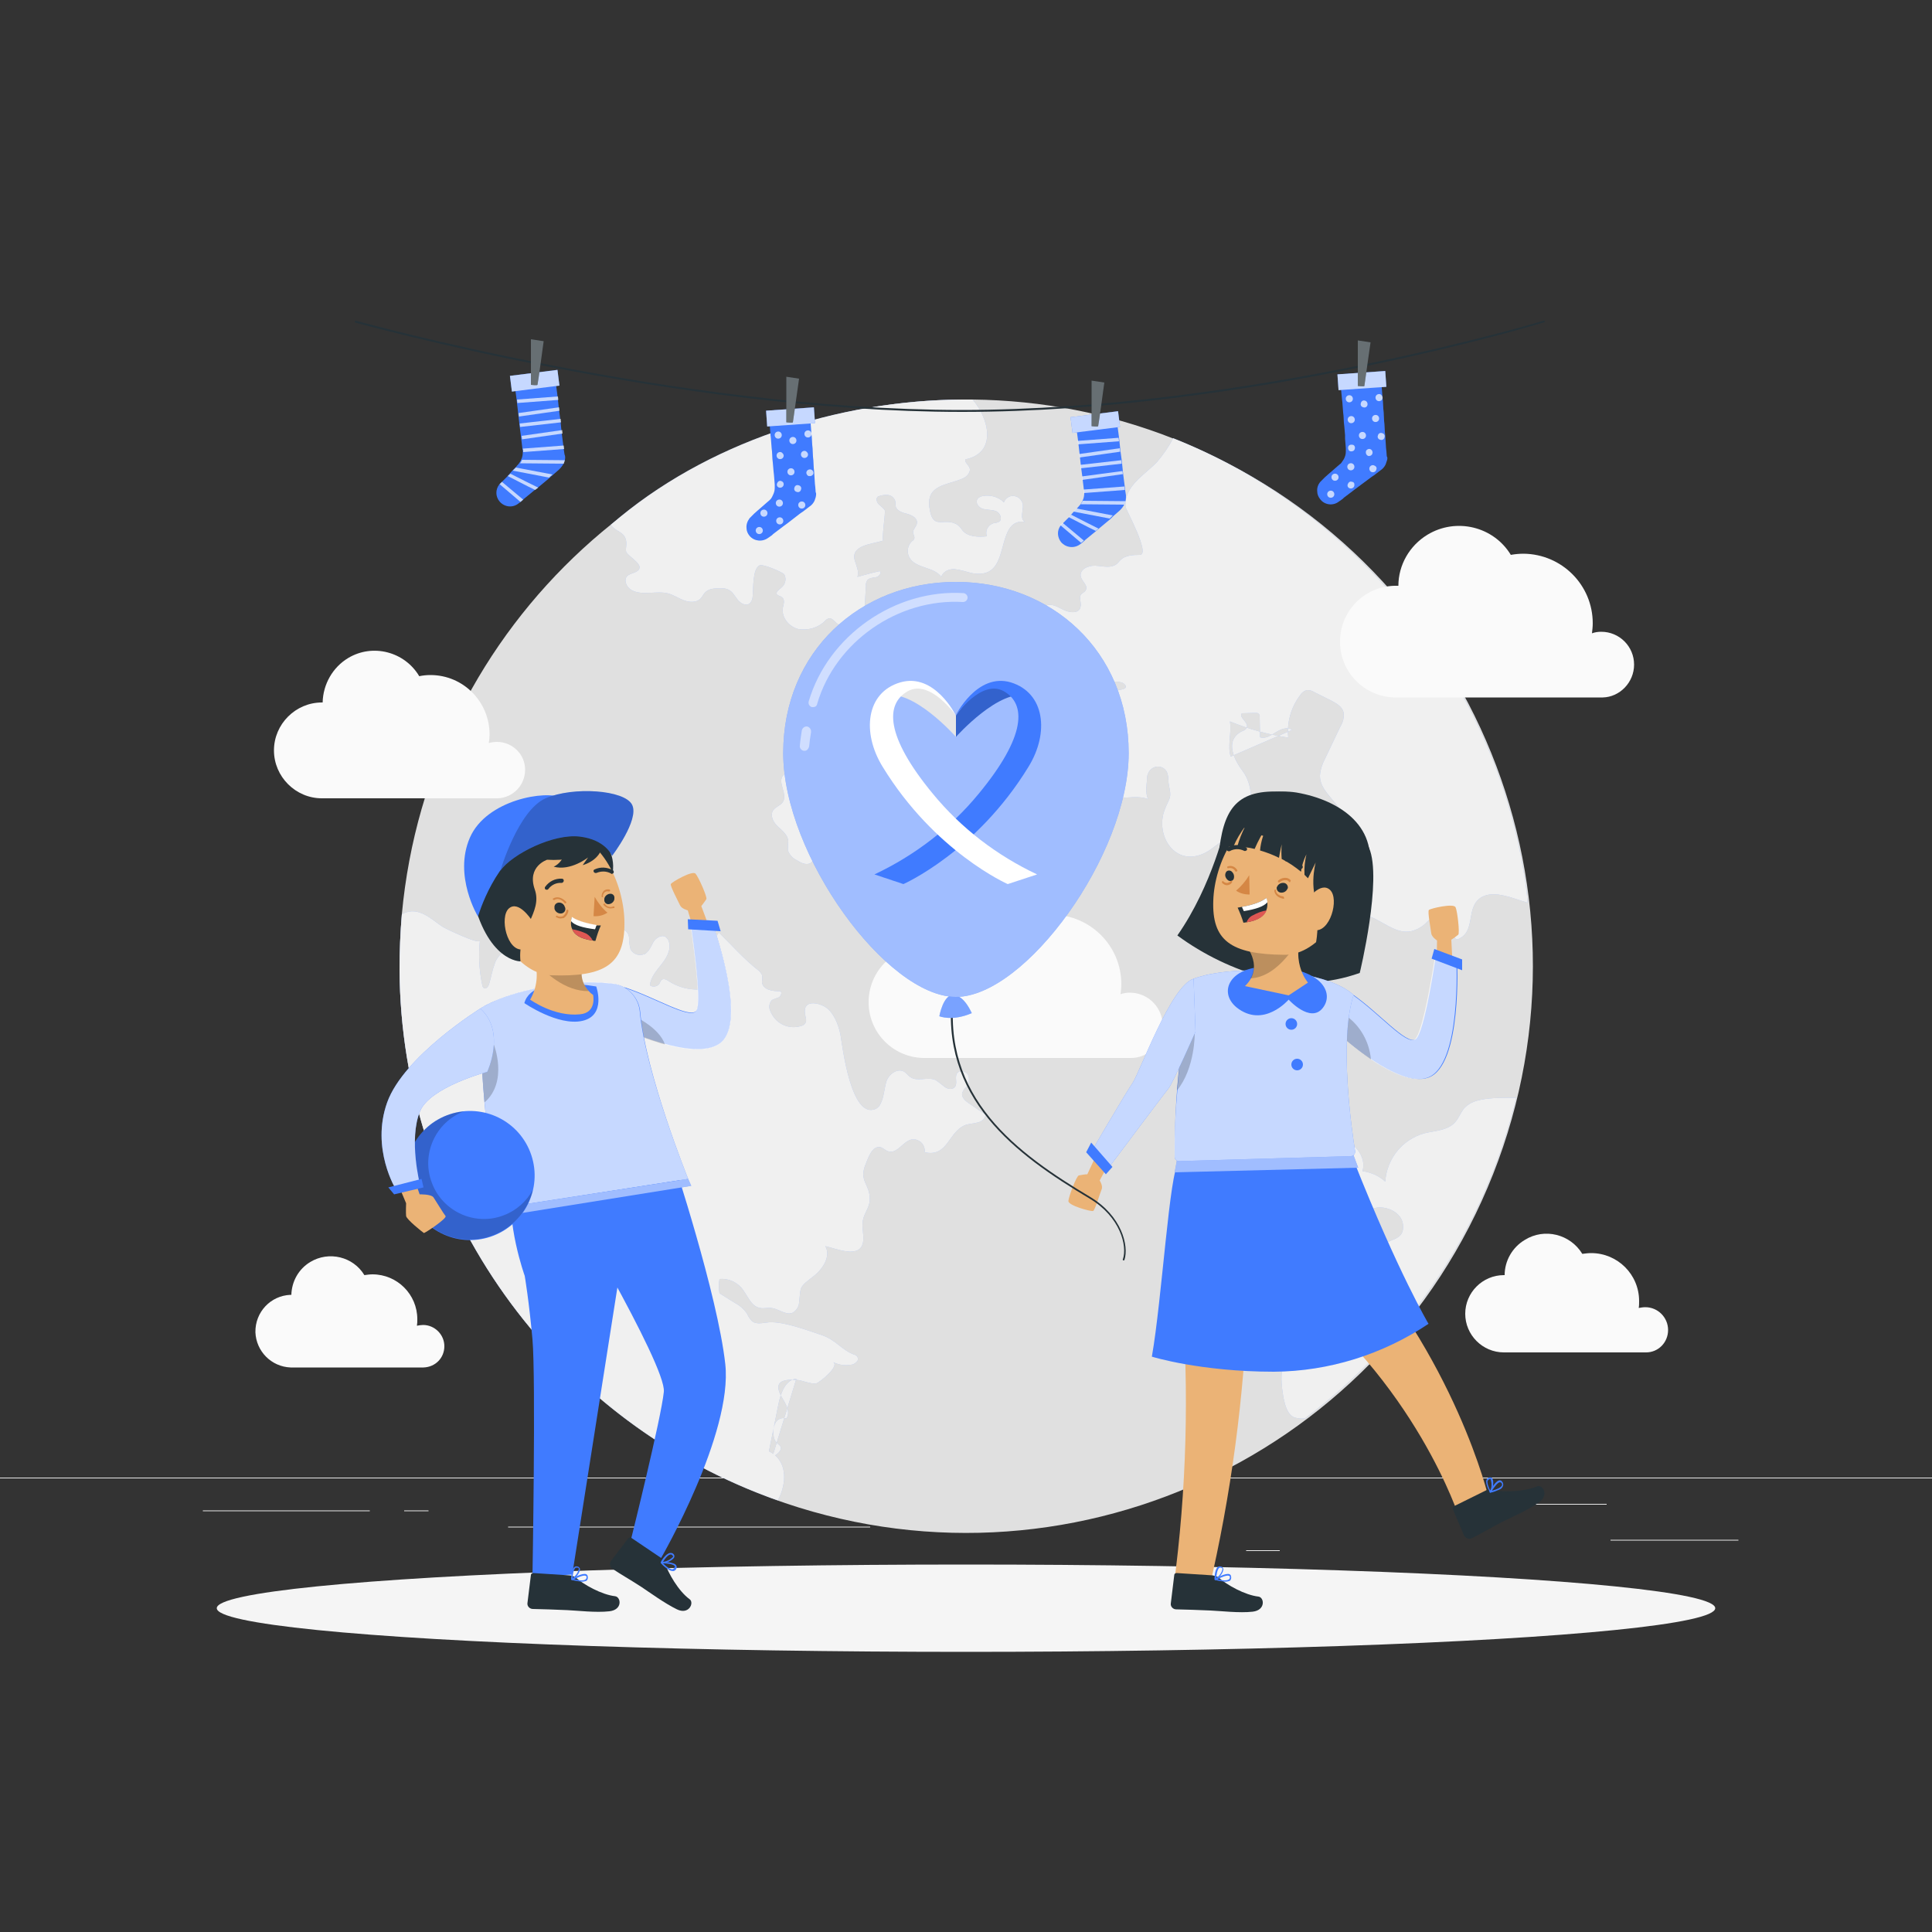 <?xml version="1.0" encoding="utf-8"?>
<!-- Generator: $$$/GeneralStr/196=Adobe Illustrator 27.6.0, SVG Export Plug-In . SVG Version: 6.00 Build 0)  -->
<svg version="1.1" id="Ebene_1" xmlns="http://www.w3.org/2000/svg" xmlns:xlink="http://www.w3.org/1999/xlink" x="0px" y="0px"
	 viewBox="0 0 500 500" style="enable-background:new 0 0 500 500;" xml:space="preserve">
<rect x="0" y="0" width="500" height="500" fill="#333333" stroke="none"/>
<style type="text/css">
	.st0{fill:#EBEBEB;}
	.st1{fill:#E0E0E0;}
	.st2{opacity:0.4;fill:#407BFF;enable-background:new    ;}
	.st3{fill:#F0F0F0;}
	.st4{fill:#FAFAFA;}
	.st5{fill:#F5F5F5;}
	.st6{fill:#263238;}
	.st7{fill:#407BFF;}
	.st8{opacity:0.7;fill:#FFFFFF;enable-background:new    ;}
	.st9{opacity:0.7;}
	.st10{fill:#FFFFFF;}
	.st11{opacity:0.3;fill:#FFFFFF;enable-background:new    ;}
	.st12{fill:#EBB376;}
	.st13{opacity:0.2;enable-background:new    ;}
	.st14{opacity:0.5;fill:#FFFFFF;enable-background:new    ;}
	.st15{fill:#D58745;}
	.st16{fill:#DE5753;}
	.st17{fill:#E6E6E6;}
	.st18{opacity:0.5;}
</style>
<g id="freepik--background-complete--inject-54">
	<rect y="382.4" class="st0" width="500" height="0.2"/>
	<rect x="416.8" y="398.5" class="st0" width="33.1" height="0.2"/>
	<rect x="322.5" y="401.2" class="st0" width="8.7" height="0.2"/>
	<rect x="396.6" y="389.2" class="st0" width="19.2" height="0.2"/>
	<rect x="52.5" y="390.9" class="st0" width="43.2" height="0.2"/>
	<rect x="104.6" y="390.9" class="st0" width="6.3" height="0.2"/>
	<rect x="131.5" y="395.1" class="st0" width="93.7" height="0.2"/>
	<path class="st1" d="M103.4,251c0-4.9,0.2-9.7,0.6-14.4c6.9-75.1,69.6-132.7,145-133.2c0.9,0,1.8,0,2.7,0
		c17.9,0.2,35.6,3.6,52.2,10.2l0,0c75.3,29.7,112.3,114.9,82.5,190.3s-114.9,112.3-190.3,82.5C140.5,364.4,103.8,310.8,103.4,251z"
		/>
	<path class="st2" d="M206.1,356.8c-2.8,0.3-4,3.6-4.6,6.4c-0.8,4.1-1.7,8.3-2.5,12.4c5,2.4,4.6,8.5,2.3,12.7
		c-58.3-20.6-97.5-75.5-97.9-137.3c0-4.9,0.2-9.7,0.6-14.4c0.1-0.1,0.2-0.1,0.4-0.2c4-1.9,7.2,1.5,10.2,3.5c0.7,0.4,9.5,4.7,9.6,3.5
		c-0.4,3.8-0.2,7.7,0.6,11.5c0,0.3,0.2,0.6,0.4,0.8c0.6,0.4,1.2-0.4,1.4-1.1c0.5-1.7,0.8-3.5,1.4-5.1c0.5-1.7,1.8-3.1,3.5-3.8
		c1.7-0.5,3.6,0.1,5.3-0.1c2.2-0.4,4-1.8,5-3.8c0.9-1.9,1.6-3.9,2.1-5.9c2.1,4.6,7.3,1.8,10.4,5.5c1,1.2,2.2,2.9,3.6,2.3
		s1.5-2.9,3-3.1c1-0.1,1.8,1,1.9,2c0,1,0.1,2.1,0.4,3.1c0.7,1.3,2.3,1.8,3.6,1.2c0,0,0,0,0.1,0c1.1-0.7,1.6-2,2.2-3.1s2.2-2,3.2-1.3
		c0.2,0.2,0.4,0.4,0.6,0.7c1,2-0.1,4.3-1.5,6.1s-3,3.5-3.2,5.7c0.8,0.6,2,0.3,2.5-0.5c0,0,0,0,0,0c0.1-0.3,0.3-0.6,0.5-0.9
		c0.6-0.5,1.4,0,2,0.4c3,1.9,6.6,2.5,10,1.8l0.8-13.4c1,0,1.6-0.1,2-1.1c3.4,3.3,6.4,6.8,10.1,9.7c0.5,0.3,0.8,0.8,1.1,1.3
		c0.1,0.6,0.1,1.2,0,1.8c0.1,2,2.7,2.5,4.7,2.4c0.6,0.3,0.2,1.2-0.3,1.6c-0.6,0.2-1.2,0.4-1.8,0.7c-0.7,0.7-0.9,1.8-0.5,2.7
		c1.2,3.3,4.7,5.1,8.1,4c0.4-0.1,0.7-0.3,1-0.7c0.5-0.7,0-1.7-0.1-2.6c-0.4-3.5,3.4-2.7,5.1-1.7c2.3,1.3,3.6,4.7,4.1,7.2
		c0.5,2.9,2.7,22,9.1,19.3c0.6-0.3,1.1-0.8,1.3-1.4c0.9-1.7,0.9-3.8,1.5-5.7s2.8-3.5,4.5-2.6c0.7,0.4,1.1,1.1,1.8,1.5
		c1.8,1.2,4.4-0.2,6.4,0.7c0.8,0.5,1.6,1.2,2.4,1.8c0.8,0.6,2.1,0.8,2.7-0.1s-0.1-2.3,0.4-3.3s2.3-0.8,2.9,0.2
		c0.5,1.1,0.3,2.4-0.5,3.3c-0.5,0.4-0.8,1-1,1.5c-0.2,1.1,0.8,2,1.7,2.6l4.4,3c-0.2,1-1,1.8-2.1,2c-1,0.3-2,0.3-3,0.6
		c-4.6,1.6-4.6,8.5-10.7,7.1c0.2-1.6-0.9-3.1-2.5-3.3c-0.3,0-0.6,0-0.9,0c-2.2,0.5-3.7,3.7-5.9,3.1c-0.8-0.2-1.4-0.9-2.1-1.1
		c-2.2-0.5-3.2,2.8-3.8,4.2c-2,4.7,1.1,5.2,1,9.4c0,1.9-1.5,3.5-1.8,5.4s0.3,3.5,0.1,5.3c-0.6,4.8-7,1.9-9.8,1.3
		c1.5,2.7-0.7,6-3.2,7.9c-3.8,2.9-3.1,2.6-3.6,6.8c-0.1,1.1-0.8,2.1-1.8,2.6c-1.8,0.6-3.6-1.2-5.5-1.3c-0.9-0.1-1.9,0.2-2.8,0
		c-2.4-0.4-3.2-3.3-4.8-5.2c-1.4-1.6-3.5-2.5-5.7-2.3c-0.2,1.2-0.2,2.5,0,3.7c1.3,0.8,2.7,1.7,4,2.5c1.2,0.6,2.3,1.6,3.1,2.7
		c0.3,0.7,0.7,1.4,1.3,2c1.2,1,3,0.4,4.5,0.3c3.8-0.2,9.9,2.1,13.5,3.3c3.9,1.3,5.2,4,8.8,5.2c0.6,0.3,0.8,1,0.5,1.5
		c0,0.1-0.1,0.1-0.1,0.1c-0.4,0.5-1,0.9-1.7,0.9c-1.5,0.3-3.1,0-4.5-0.7c1.8,1-3.4,5.2-4.3,5.5c-1.5,0.3-3.6-0.8-5.2-0.9
		c-3.9-0.2-6.1,0.6-3.6,4.8c1,1.6,2.1,3.7,1,5.2c-1.1-0.3-2.3,0.1-2.8,1.1c-0.5,1-0.7,2.1-0.5,3.2c0,0.7,0.3,1.4,0.8,2
		c0.3,0.2,0.6,0.5,0.9,0.8c0.7,1.1-0.8,2.3-2,2.8"/>
	<path class="st2" d="M334.4,188.9c-1.2-0.9-2.9-0.2-4.2,0.6s-2.7,1.8-4.1,1.3l-0.1-5.2c0.1-0.5-0.2-1-0.7-1.1c-0.2,0-0.4,0-0.5,0
		l-3.4,0.1c-0.9,1,1.7,2.3,1.3,3.6c-0.2,0.6-0.8,0.9-1.4,1.1c-4.6,2.5-1.7,7.6,0.4,10.4c2.4,3.3,2.3,7.7,2,11.8
		c-0.1,1.4-0.3,3.1-1.4,4s-2.7,0.9-4.1,1.3c-2.4,0.7-4.1,2.8-6.3,3.9c-7.8,3.9-13-4.5-10.5-11.1c1.3-3.4,1.9-2.8,1.1-6.4
		c-0.3-1.5,0.2-3.3-1.4-4.4c-1.3-0.8-3-0.4-3.8,1c-0.2,0.4-0.4,0.8-0.4,1.2c-0.1,2-0.6,3.9,0.2,5.8c-2.3-0.9-5.1-0.3-7.6-0.3
		c0.4,2.3-2.6,4.4-4.7,3.2c0.1-1.1-0.2-2.7-1.4-2.7c-0.3,0-0.7,0.1-0.9,0.3c-1.2,0.7-2.3,1.7-3.5,2.2c-2,0.9-7.5,0.5-8.4,3.1
		c-0.1,0.5-0.1,1-0.3,1.4c-0.5,1-1.6,1.4-2.6,1.1c-1-0.4-1.7-1.2-1.9-2.3c-0.1-0.7-0.1-1.4-0.2-2.1c-0.9-3.6-4.6-0.8-6.2-1.7
		c-0.8-0.4-4-6.5-4.1-7.2c-1.6,1.9-3.9,3.6-6.4,3.4c-2.8-0.1-4-2.4-4.6-5.1s-0.7-6.3-1.3-8.4c-0.3-1.1-0.6-2.5,0.2-3.4
		c1-1.1,3.1-0.7,3.8-1.9c0.2-0.4,0.3-0.9,0.3-1.4c0.6-2.8,3.3-4.6,6.1-4c0,0,0,0,0,0c0.9-0.6,0.9-1.8,0.9-2.8s0.5-2.3,1.5-2.4
		c1.2-0.1,1.7,1.5,1.7,2.7c0,1.2-0.2,2.4-0.6,3.6c-0.4,0.8-0.5,1.8-0.3,2.6c0.3,0.6,0.8,1.2,1.4,1.5c1.3,1.1,2.9,1.7,4.5,1.8
		c1.6,0,3.4-1.2,3.5-2.9c-0.1-0.4-0.1-0.9,0-1.3c0.3-1.1,1.7-1.5,2.8-1.3c1.1,0.3,2.2,0.5,3.4,0.4c1.1-0.2,2-1.7,1.2-2.5
		c1.5-0.5,3.6-0.8,4.2,0.7c0.1,0.5,0.2,1,0.1,1.5c0.1,3.1,4,7.7,6.6,4.4c1.8-2.2-1.3-6.1,1.9-7.9c1.5-0.9,3.5-0.1,5-1
		c0.5-0.6-0.3-1.3-1-1.5c-2.3-0.6-4.6,0.1-6.3,1.7c-0.9-1.8,0.5-4.5-1.1-5.8s-4.5,0.2-5.6-1.4c-0.3-0.5-0.4-1.1-0.4-1.7
		c-0.2-2.8,0.7-8.1-3.4-8.5c-0.5,0-1-0.1-1.5-0.2c-1.4-0.5-1.4-2.5-1.1-4c1.5-0.6,3.1,0.5,4.6,1.2s3.8,0.9,4.2-0.7
		c0.4-1.1-0.5-2.5,0.2-3.4c0.4-0.4,1-0.6,1.2-1.1c0.7-1.1-1-2.2-1.3-3.5c-0.4-1.8,1.9-2.9,3.8-2.8s3.8,0.7,5.3-0.3
		c0.5-0.3,0.8-0.8,1.2-1.2c1.3-1.2,3.3-1.3,5-1.3c2.8-0.1-3.6-11.7-3.7-12.4c-0.5-5.4,5-8.3,8.2-11.7c1.6-1.9,3-3.9,4.1-6.1
		c47.7,18.9,82.9,62.7,90.9,113.3c0.4,2.3,0.7,4.6,0.8,6.9c-3.3-0.9-8.5-3.4-11.9-1.4c-4.3,2.6-1.2,9-6.2,10.9c-1.2,0-0.9-2-1.6-3
		c-0.5-0.5-1.1-0.9-1.7-1.1c-0.6-0.3-1.2-1-1-1.6c-1.1-0.9-2.6,0.2-3.6,1.2c-1.1,1.2-2.5,2-4.1,2.4c-3.3,0.7-6.3-1.7-9.3-3.2
		c-2.5-1.2-5.1-2.2-7.8-3c1.3,0.1,1.9-1.7,1.4-2.9s-1.6-2-2.4-3c-1.4-1.7-0.3-3.6-1.5-5.4c-1.4-2.2-4.2-3.8-4.4-6.4
		c-0.3-3.2,3.2-5.2,6.2-6.4c-1.6-3.6-5.9-6.1-5.8-10c0.1-1.5,0.6-3,1.3-4.3l4-8.4c0.7-1.1,1-2.4,0.8-3.7c-0.4-1.5-1.9-2.3-3.2-3
		l-4.4-2.2c-0.6-0.4-1.2-0.5-1.9-0.5c-0.7,0.2-1.3,0.6-1.7,1.3c-2.4,3.1-3.5,7.1-3.1,11c-5.2-0.8-10.2-2.2-15.1-4.2
		c0.5,3-0.7,6.3,0.2,9.1"/>
	<path class="st2" d="M213.1,213.3c-1.5,1-2.4,2.5-2.6,4.2c0.1,1.1,0.2,2.1,0.4,3.1c0.2,1.1-0.3,2.1-1.2,2.8
		c-1.2,0.6-2.6-0.2-3.7-0.9c-1-0.5-1.7-1.4-2.1-2.4c0-0.8,0-1.6,0.1-2.4c-0.1-1.6-1.5-2.7-2.7-3.8s-2.1-2.9-1.2-4.2
		c0.6-0.9,1.8-1.2,2.4-2c1.5-2-1.2-4.9,0-6.8c1.5-2.2,5.2-1.1,7.2,0s3.6,3.2,5.1,5C219,210.9,217.6,210.1,213.1,213.3z"/>
	<path class="st2" d="M158.1,135.8c24.5-21.3,58.8-32.2,90.9-32.4c0.9,0,1.8,0,2.7,0c4.2,4.8,6.5,13.8-1.9,15.5c0,0.9,0.5,1.1,1,1.9
		c0.7,1.2-0.5,2.6-1.8,3.1c-4.1,1.7-9.1,1.6-8.5,7.2c0.8,6.7,3.9,2.4,7.4,4.8c0.5,0.4,0.9,0.9,1.2,1.4c1.5,1.7,4.1,1.7,6.3,1.5
		c-0.5-1.3,0.2-2.8,1.5-3.3c0.1,0,0.1,0,0.2-0.1c0.5,0,1.1-0.2,1.5-0.4c0.9-0.7,0.2-2.3-0.8-2.7s-2.3-0.3-3.4-0.6s-2.1-1.6-1.4-2.6
		c0.3-0.4,0.8-0.6,1.2-0.7c2-0.4,4.1,0.1,5.6,1.6c0.5-1.3,1.9-2,3.2-1.5c0.9,0.3,1.5,1.1,1.7,2c0.2,1.6-0.9,3.8,0.6,4.6
		c-1.3-0.3-2.7,0.1-3.6,1.1c-3.4,4-1.4,13.8-10.3,12.1c-1.4-0.4-2.8-0.8-4.3-1c-1.5-0.1-3.1,0.6-3.5,2c-1.9-2.7-6.7-2.1-8.3-5.1
		c-0.7-1.4-0.4-3.2,0.8-4.2c0.2-0.1,0.4-0.3,0.5-0.6c0.2-0.5-0.2-1-0.3-1.5c-0.1-0.9,0.9-1.6,1-2.5c0.2-1.3-1.3-2.1-2.5-2.4
		s-2.8-0.8-3-2c-0.1-0.4,0-0.9-0.1-1.3c-0.3-0.9-1-1.5-1.9-1.6c-0.9-0.1-1.8,0.1-2.6,0.4c-0.6,0.5-0.3,1.5,0.2,2s1.2,0.9,1.6,1.6
		c0.2,0.4-0.9,7.9-0.4,7.8c-2.7,0.9-8.5,1.1-7.4,5.1c0.4,1.4,1.2,2.9,0.7,4.3c1.9-0.5,3.8-1.1,5.8-1.5c0.5,0.6-0.3,1.5-1.1,1.6
		s-1.6,0.2-2.1,0.7c-0.3,0.5-0.5,1-0.4,1.5l-0.3,5.3c-0.1,1.9-0.4,4.1-1.9,5.2c-1.8,1.2-4.4,0.2-5.9-1.3c-0.4-0.4-0.8-0.8-1.3-0.8
		c-0.5,0.1-0.9,0.3-1.2,0.7c-1.8,1.8-4.4,2.5-6.9,2.1c-2.4-0.6-4.4-3-4-5.5c0.2-0.9,0.6-2.1-0.2-2.7c-0.4-0.4-1.2-0.4-1.4-0.9
		s0.6-1.1,1.2-1.6c1-0.8,1.4-2.2,0.8-3.4c-0.3-0.6-5.6-2.8-6.4-2.4c-1.9,0.9-1.6,6-1.8,7.9c0,0.8-0.3,1.5-0.8,2c-1,0.7-2.3,0-3.1-1
		s-1.3-2.1-2.4-2.6c-0.6-0.3-1.3-0.4-2-0.3c-1.4-0.1-3,0-4,1c-0.5,0.5-0.7,1.1-1.2,1.6c-1,1.1-2.8,1-4.2,0.5s-2.7-1.4-4.1-1.8
		c-3.1-0.8-6.6,0.6-9.4-0.8c-1.4-0.7-2.3-2.6-1.3-3.7c0.9-0.9,2.9-0.8,3.2-2.1s-2.8-3-3.4-4.1c-0.4-0.9,0.5-2.5-0.5-4.1
		C160.9,137.6,158.9,137.2,158.1,135.8z"/>
	<path class="st2" d="M338.1,345.8c1.7-1.2,3.7-1.8,4.3-4.2c0.8-3.3-0.9-4.7-4.2-3.5c-0.3,0.1-0.6,0.2-0.9,0.1
		c-0.9-0.3-0.3-1.7,0.3-2.5c1.3-1.8,1.6-4.2,0.8-6.3c-0.2-0.5,9-0.7,10-0.2c3.5,1.9,1.2,9.4,5.3,8.2c0.3-2.9,0.1-5.8,0.1-8.7
		l4.2-0.2c-1,0-0.4-5.3-0.1-5.9c1.4-2.3,5.6-1.3,5.2-5.6c-0.5-5.4-11-6.5-9.7-0.3c-3.3,1.1-6.8,1.6-10.3,1.4l-0.2,3.3
		c-0.8,0.5-1.8,0.6-2.7,0.2c-1.7-2.9-1.4-6.5,0.6-9.1c-1.2-1.8,0.3-4.2,1.7-5.9c-3.8-2.8-2.7-9.9,1.8-11.5s9.7,3.5,8.3,8
		c2.2,0.3,4.3,1.2,5.9,2.7c0.4-5.9,4.4-10.9,10.1-12.5c2.8-0.7,6.1-0.7,8-2.9c0.9-1,1.3-2.2,2.1-3.3c1.8-2.3,5-2.7,7.9-2.9
		c1.9-0.1,3.9-0.1,5.8-0.1c-8,33.2-27.4,62.5-54.7,83c-1,0.1-2.1,0-3-0.4c-1.6-0.9-2.1-3-2.5-4.8c-1.3-7.1-0.6-11.6,5.2-16
		L338.1,345.8z"/>
	<path class="st3" d="M206.1,356.8c-2.8,0.3-4,3.6-4.6,6.4c-0.8,4.1-1.7,8.3-2.5,12.4c5,2.4,4.6,8.5,2.3,12.7
		c-58.3-20.6-97.5-75.5-97.9-137.3c0-4.9,0.2-9.7,0.6-14.4c0.1-0.1,0.2-0.1,0.4-0.2c4-1.9,7.2,1.5,10.2,3.5c0.7,0.4,9.5,4.7,9.6,3.5
		c-0.4,3.8-0.2,7.7,0.6,11.5c0,0.3,0.2,0.6,0.4,0.8c0.6,0.4,1.2-0.4,1.4-1.1c0.5-1.7,0.8-3.5,1.4-5.1c0.5-1.7,1.8-3.1,3.5-3.8
		c1.7-0.5,3.6,0.1,5.3-0.1c2.2-0.4,4-1.8,5-3.8c0.9-1.9,1.6-3.9,2.1-5.9c2.1,4.6,7.3,1.8,10.4,5.5c1,1.2,2.2,2.9,3.6,2.3
		s1.5-2.9,3-3.1c1-0.1,1.8,1,1.9,2c0,1,0.1,2.1,0.4,3.1c0.7,1.3,2.3,1.8,3.6,1.2c0,0,0,0,0.1,0c1.1-0.7,1.6-2,2.2-3.1s2.2-2,3.2-1.3
		c0.2,0.2,0.4,0.4,0.6,0.7c1,2-0.1,4.3-1.5,6.1s-3,3.5-3.2,5.7c0.8,0.6,2,0.3,2.5-0.5c0,0,0,0,0,0c0.1-0.3,0.3-0.6,0.5-0.9
		c0.6-0.5,1.4,0,2,0.4c3,1.9,6.6,2.5,10,1.8l0.8-13.4c1,0,1.6-0.1,2-1.1c3.4,3.3,6.4,6.8,10.1,9.7c0.5,0.3,0.8,0.8,1.1,1.3
		c0.1,0.6,0.1,1.2,0,1.8c0.1,2,2.7,2.5,4.7,2.4c0.6,0.3,0.2,1.2-0.3,1.6c-0.6,0.2-1.2,0.4-1.8,0.7c-0.7,0.7-0.9,1.8-0.5,2.7
		c1.2,3.3,4.7,5.1,8.1,4c0.4-0.1,0.7-0.3,1-0.7c0.5-0.7,0-1.7-0.1-2.6c-0.4-3.5,3.4-2.7,5.1-1.7c2.3,1.3,3.6,4.7,4.1,7.2
		c0.5,2.9,2.7,22,9.1,19.3c0.6-0.3,1.1-0.8,1.3-1.4c0.9-1.7,0.9-3.8,1.5-5.7s2.8-3.5,4.5-2.6c0.7,0.4,1.1,1.1,1.8,1.5
		c1.8,1.2,4.4-0.2,6.4,0.7c0.8,0.5,1.6,1.2,2.4,1.8c0.8,0.6,2.1,0.8,2.7-0.1s-0.1-2.3,0.4-3.3s2.3-0.8,2.9,0.2
		c0.5,1.1,0.3,2.4-0.5,3.3c-0.5,0.4-0.8,1-1,1.5c-0.2,1.1,0.8,2,1.7,2.6l4.4,3c-0.2,1-1,1.8-2.1,2c-1,0.3-2,0.3-3,0.6
		c-4.6,1.6-4.6,8.5-10.7,7.1c0.2-1.6-0.9-3.1-2.5-3.3c-0.3,0-0.6,0-0.9,0c-2.2,0.5-3.7,3.7-5.9,3.1c-0.8-0.2-1.4-0.9-2.1-1.1
		c-2.2-0.5-3.2,2.8-3.8,4.2c-2,4.7,1.1,5.2,1,9.4c0,1.9-1.5,3.5-1.8,5.4s0.3,3.5,0.1,5.3c-0.6,4.8-7,1.9-9.8,1.3
		c1.5,2.7-0.7,6-3.2,7.9c-3.8,2.9-3.1,2.6-3.6,6.8c-0.1,1.1-0.8,2.1-1.8,2.6c-1.8,0.6-3.6-1.2-5.5-1.3c-0.9-0.1-1.9,0.2-2.8,0
		c-2.4-0.4-3.2-3.3-4.8-5.2c-1.4-1.6-3.5-2.5-5.7-2.3c-0.2,1.2-0.2,2.5,0,3.7c1.3,0.8,2.7,1.7,4,2.5c1.2,0.6,2.3,1.6,3.1,2.7
		c0.3,0.7,0.7,1.4,1.3,2c1.2,1,3,0.4,4.5,0.3c3.8-0.2,9.9,2.1,13.5,3.3c3.9,1.3,5.2,4,8.8,5.2c0.6,0.3,0.8,1,0.5,1.5
		c0,0.1-0.1,0.1-0.1,0.1c-0.4,0.5-1,0.9-1.7,0.9c-1.5,0.3-3.1,0-4.5-0.7c1.8,1-3.4,5.2-4.3,5.5c-1.5,0.3-3.6-0.8-5.2-0.9
		c-3.9-0.2-6.1,0.6-3.6,4.8c1,1.6,2.1,3.7,1,5.2c-1.1-0.3-2.3,0.1-2.8,1.1c-0.5,1-0.7,2.1-0.5,3.2c0,0.7,0.3,1.4,0.8,2
		c0.3,0.2,0.6,0.5,0.9,0.8c0.7,1.1-0.8,2.3-2,2.8"/>
	<path class="st3" d="M334.4,188.9c-1.2-0.9-2.9-0.2-4.2,0.6s-2.7,1.8-4.1,1.3l-0.1-5.2c0.1-0.5-0.2-1-0.7-1.1c-0.2,0-0.4,0-0.5,0
		l-3.4,0.1c-0.9,1,1.7,2.3,1.3,3.6c-0.2,0.6-0.8,0.9-1.4,1.1c-4.6,2.5-1.7,7.6,0.4,10.4c2.4,3.3,2.3,7.7,2,11.8
		c-0.1,1.4-0.3,3.1-1.4,4s-2.7,0.9-4.1,1.3c-2.4,0.7-4.1,2.8-6.3,3.9c-7.8,3.9-13-4.5-10.5-11.1c1.3-3.4,1.9-2.8,1.1-6.4
		c-0.3-1.5,0.2-3.3-1.4-4.4c-1.3-0.8-3-0.4-3.8,1c-0.2,0.4-0.4,0.8-0.4,1.2c-0.1,2-0.6,3.9,0.2,5.8c-2.3-0.9-5.1-0.3-7.6-0.3
		c0.4,2.3-2.6,4.4-4.7,3.2c0.1-1.1-0.2-2.7-1.4-2.7c-0.3,0-0.7,0.1-0.9,0.3c-1.2,0.7-2.3,1.7-3.5,2.2c-2,0.9-7.5,0.5-8.4,3.1
		c-0.1,0.5-0.1,1-0.3,1.4c-0.5,1-1.6,1.4-2.6,1.1c-1-0.4-1.7-1.2-1.9-2.3c-0.1-0.7-0.1-1.4-0.2-2.1c-0.9-3.6-4.6-0.8-6.2-1.7
		c-0.8-0.4-4-6.5-4.1-7.2c-1.6,1.9-3.9,3.6-6.4,3.4c-2.8-0.1-4-2.4-4.6-5.1s-0.7-6.3-1.3-8.4c-0.3-1.1-0.6-2.5,0.2-3.4
		c1-1.1,3.1-0.7,3.8-1.9c0.2-0.4,0.3-0.9,0.3-1.4c0.6-2.8,3.3-4.6,6.1-4c0,0,0,0,0,0c0.9-0.6,0.9-1.8,0.9-2.8s0.5-2.3,1.5-2.4
		c1.2-0.1,1.7,1.5,1.7,2.7c0,1.2-0.2,2.4-0.6,3.6c-0.4,0.8-0.5,1.8-0.3,2.6c0.3,0.6,0.8,1.2,1.4,1.5c1.3,1.1,2.9,1.7,4.5,1.8
		c1.6,0,3.4-1.2,3.5-2.9c-0.1-0.4-0.1-0.9,0-1.3c0.3-1.1,1.7-1.5,2.8-1.3c1.1,0.3,2.2,0.5,3.4,0.4c1.1-0.2,2-1.7,1.2-2.5
		c1.5-0.5,3.6-0.8,4.2,0.7c0.1,0.5,0.2,1,0.1,1.5c0.1,3.1,4,7.7,6.6,4.4c1.8-2.2-1.3-6.1,1.9-7.9c1.5-0.9,3.5-0.1,5-1
		c0.5-0.6-0.3-1.3-1-1.5c-2.3-0.6-4.6,0.1-6.3,1.7c-0.9-1.8,0.5-4.5-1.1-5.8s-4.5,0.2-5.6-1.4c-0.3-0.5-0.4-1.1-0.4-1.7
		c-0.2-2.8,0.7-8.1-3.4-8.5c-0.5,0-1-0.1-1.5-0.2c-1.4-0.5-1.4-2.5-1.1-4c1.5-0.6,3.1,0.5,4.6,1.2s3.8,0.9,4.2-0.7
		c0.4-1.1-0.5-2.5,0.2-3.4c0.4-0.4,1-0.6,1.2-1.1c0.7-1.1-1-2.2-1.3-3.5c-0.4-1.8,1.9-2.9,3.8-2.8s3.8,0.7,5.3-0.3
		c0.5-0.3,0.8-0.8,1.2-1.2c1.3-1.2,3.3-1.3,5-1.3c2.8-0.1-3.6-11.7-3.7-12.4c-0.5-5.4,5-8.3,8.2-11.7c1.6-1.9,3-3.9,4.1-6.1
		c47.7,18.9,82.9,62.7,90.9,113.3c0.4,2.3,0.7,4.6,0.8,6.9c-3.3-0.9-8.5-3.4-11.9-1.4c-4.3,2.6-1.2,9-6.2,10.9c-1.2,0-0.9-2-1.6-3
		c-0.5-0.5-1.1-0.9-1.7-1.1c-0.6-0.3-1.2-1-1-1.6c-1.1-0.9-2.6,0.2-3.6,1.2c-1.1,1.2-2.5,2-4.1,2.4c-3.3,0.7-6.3-1.7-9.3-3.2
		c-2.5-1.2-5.1-2.2-7.8-3c1.3,0.1,1.9-1.7,1.4-2.9s-1.6-2-2.4-3c-1.4-1.7-0.3-3.6-1.5-5.4c-1.4-2.2-4.2-3.8-4.4-6.4
		c-0.3-3.2,3.2-5.2,6.2-6.4c-1.6-3.6-5.9-6.1-5.8-10c0.1-1.5,0.6-3,1.3-4.3l4-8.4c0.7-1.1,1-2.4,0.8-3.7c-0.4-1.5-1.9-2.3-3.2-3
		l-4.4-2.2c-0.6-0.4-1.2-0.5-1.9-0.5c-0.7,0.2-1.3,0.6-1.7,1.3c-2.4,3.1-3.5,7.1-3.1,11c-5.2-0.8-10.2-2.2-15.1-4.2
		c0.5,3-0.7,6.3,0.2,9.1"/>
	<path class="st3" d="M213.1,213.3c-1.5,1-2.4,2.5-2.6,4.2c0.1,1.1,0.2,2.1,0.4,3.1c0.2,1.1-0.3,2.1-1.2,2.8
		c-1.2,0.6-2.6-0.2-3.7-0.9c-1-0.5-1.7-1.4-2.1-2.4c0-0.8,0-1.6,0.1-2.4c-0.1-1.6-1.5-2.7-2.7-3.8s-2.1-2.9-1.2-4.2
		c0.6-0.9,1.8-1.2,2.4-2c1.5-2-1.2-4.9,0-6.8c1.5-2.2,5.2-1.1,7.2,0s3.6,3.2,5.1,5C219,210.9,217.6,210.1,213.1,213.3z"/>
	<path class="st3" d="M158.1,135.8c24.5-21.3,58.8-32.2,90.9-32.4c0.9,0,1.8,0,2.7,0c4.2,4.8,6.5,13.8-1.9,15.5c0,0.9,0.5,1.1,1,1.9
		c0.7,1.2-0.5,2.6-1.8,3.1c-4.1,1.7-9.1,1.6-8.5,7.2c0.8,6.7,3.9,2.4,7.4,4.8c0.5,0.4,0.9,0.9,1.2,1.4c1.5,1.7,4.1,1.7,6.3,1.5
		c-0.5-1.3,0.2-2.8,1.5-3.3c0.1,0,0.1,0,0.2-0.1c0.5,0,1.1-0.2,1.5-0.4c0.9-0.7,0.2-2.3-0.8-2.7s-2.3-0.3-3.4-0.6s-2.1-1.6-1.4-2.6
		c0.3-0.4,0.8-0.6,1.2-0.7c2-0.4,4.1,0.1,5.6,1.6c0.5-1.3,1.9-2,3.2-1.5c0.9,0.3,1.5,1.1,1.7,2c0.2,1.6-0.9,3.8,0.6,4.6
		c-1.3-0.3-2.7,0.1-3.6,1.1c-3.4,4-1.4,13.8-10.3,12.1c-1.4-0.4-2.8-0.8-4.3-1c-1.5-0.1-3.1,0.6-3.5,2c-1.9-2.7-6.7-2.1-8.3-5.1
		c-0.7-1.4-0.4-3.2,0.8-4.2c0.2-0.1,0.4-0.3,0.5-0.6c0.2-0.5-0.2-1-0.3-1.5c-0.1-0.9,0.9-1.6,1-2.5c0.2-1.3-1.3-2.1-2.5-2.4
		s-2.8-0.8-3-2c-0.1-0.4,0-0.9-0.1-1.3c-0.3-0.9-1-1.5-1.9-1.6c-0.9-0.1-1.8,0.1-2.6,0.4c-0.6,0.5-0.3,1.5,0.2,2s1.2,0.9,1.6,1.6
		c0.2,0.4-0.9,7.9-0.4,7.8c-2.7,0.9-8.5,1.1-7.4,5.1c0.4,1.4,1.2,2.9,0.7,4.3c1.9-0.5,3.8-1.1,5.8-1.5c0.5,0.6-0.3,1.5-1.1,1.6
		s-1.6,0.2-2.1,0.7c-0.3,0.5-0.5,1-0.4,1.5l-0.3,5.3c-0.1,1.9-0.4,4.1-1.9,5.2c-1.8,1.2-4.4,0.2-5.9-1.3c-0.4-0.4-0.8-0.8-1.3-0.8
		c-0.5,0.1-0.9,0.3-1.2,0.7c-1.8,1.8-4.4,2.5-6.9,2.1c-2.4-0.6-4.4-3-4-5.5c0.2-0.9,0.6-2.1-0.2-2.7c-0.4-0.4-1.2-0.4-1.4-0.9
		s0.6-1.1,1.2-1.6c1-0.8,1.4-2.2,0.8-3.4c-0.3-0.6-5.6-2.8-6.4-2.4c-1.9,0.9-1.6,6-1.8,7.9c0,0.8-0.3,1.5-0.8,2c-1,0.7-2.3,0-3.1-1
		s-1.3-2.1-2.4-2.6c-0.6-0.3-1.3-0.4-2-0.3c-1.4-0.1-3,0-4,1c-0.5,0.5-0.7,1.1-1.2,1.6c-1,1.1-2.8,1-4.2,0.5s-2.7-1.4-4.1-1.8
		c-3.1-0.8-6.6,0.6-9.4-0.8c-1.4-0.7-2.3-2.6-1.3-3.7c0.9-0.9,2.9-0.8,3.2-2.1s-2.8-3-3.4-4.1c-0.4-0.9,0.5-2.5-0.5-4.1
		C160.9,137.6,158.9,137.2,158.1,135.8z"/>
	<path class="st3" d="M338.1,345.8c1.7-1.2,3.7-1.8,4.3-4.2c0.8-3.3-0.9-4.7-4.2-3.5c-0.3,0.1-0.6,0.2-0.9,0.1
		c-0.9-0.3-0.3-1.7,0.3-2.5c1.3-1.8,1.6-4.2,0.8-6.3c-0.2-0.5,9-0.7,10-0.2c3.5,1.9,1.2,9.4,5.3,8.2c0.3-2.9,0.1-5.8,0.1-8.7
		l4.2-0.2c-1,0-0.4-5.3-0.1-5.9c1.4-2.3,5.6-1.3,5.2-5.6c-0.5-5.4-11-6.5-9.7-0.3c-3.3,1.1-6.8,1.6-10.3,1.4l-0.2,3.3
		c-0.8,0.5-1.8,0.6-2.7,0.2c-1.7-2.9-1.4-6.5,0.6-9.1c-1.2-1.8,0.3-4.2,1.7-5.9c-3.8-2.8-2.7-9.9,1.8-11.5s9.7,3.5,8.3,8
		c2.2,0.3,4.3,1.2,5.9,2.7c0.4-5.9,4.4-10.9,10.1-12.5c2.8-0.7,6.1-0.7,8-2.9c0.9-1,1.3-2.2,2.1-3.3c1.8-2.3,5-2.7,7.9-2.9
		c1.9-0.1,3.9-0.1,5.8-0.1c-8,33.2-27.4,62.5-54.7,83c-1,0.1-2.1,0-3-0.4c-1.6-0.9-2.1-3-2.5-4.8c-1.3-7.1-0.6-11.6,5.2-16
		L338.1,345.8z"/>
	<path class="st4" d="M422.9,172c0-4.7-3.8-8.5-8.5-8.5c-0.8,0-1.6,0.1-2.4,0.4c0.1-0.9,0.2-1.7,0.2-2.6c0-9.9-8-17.9-17.9-18
		c-1.1,0-2.2,0.1-3.3,0.3c-4.5-7.4-14.2-9.7-21.6-5.2c-4.6,2.8-7.5,7.8-7.5,13.2h-0.3c-8-0.2-14.6,6.1-14.8,14.1
		c-0.2,8,6.1,14.6,14.1,14.8c0.3,0,0.5,0,0.8,0h53.1C419.2,180.4,422.9,176.6,422.9,172z"/>
	<path class="st4" d="M135.9,199.2c0-4-3.3-7.2-7.3-7.2c-0.7,0-1.4,0.1-2.1,0.3c0.1-0.7,0.2-1.5,0.2-2.2c0-8.5-6.8-15.4-15.3-15.4
		c-1,0-2,0.1-2.9,0.3c-3.8-6.4-12.1-8.5-18.4-4.7c-4,2.4-6.5,6.8-6.6,11.5h-0.2c-6.8,0-12.4,5.6-12.4,12.4c0,6.8,5.6,12.4,12.4,12.4
		l0,0h45.6C132.8,206.4,135.9,203.2,135.9,199.2z"/>
	<path class="st4" d="M300.9,265.4c0-4.7-3.8-8.5-8.5-8.5c-0.8,0-1.6,0.1-2.4,0.4c0.1-0.9,0.2-1.7,0.2-2.6c0-9.9-8-17.9-17.9-18
		c-1.1,0-2.2,0.1-3.3,0.3c-4.5-7.4-14.1-9.8-21.5-5.3c-4.6,2.8-7.5,7.8-7.6,13.2h-0.3c-8-0.2-14.6,6.1-14.8,14.1
		c-0.2,8,6.1,14.6,14.1,14.8c0.3,0,0.5,0,0.8,0h53.1C297.2,273.8,300.9,270,300.9,265.4z"/>
	<path class="st4" d="M431.7,344.2c0-3.2-2.6-5.9-5.9-5.9c-0.6,0-1.1,0.1-1.7,0.2c0.1-0.6,0.1-1.2,0.1-1.8c0-6.9-5.6-12.4-12.4-12.4
		l0,0c-0.8,0-1.5,0.1-2.3,0.2c-3.1-5.1-9.8-6.8-14.9-3.6c-3.2,1.9-5.2,5.4-5.2,9.1h-0.2c-5.5,0-10,4.5-10,10s4.5,10,10,10H426
		C429.2,350,431.7,347.4,431.7,344.2z"/>
	<path class="st4" d="M115,348.4c0-3-2.5-5.5-5.5-5.5c0,0,0,0,0,0c-0.5,0-1.1,0.1-1.6,0.2c0.1-0.6,0.1-1.1,0.1-1.7
		c0-6.4-5.2-11.6-11.6-11.6c-0.7,0-1.4,0.1-2.1,0.2c-2.9-4.8-9.2-6.3-14-3.4c-3,1.8-4.8,5-4.9,8.5h-0.2c-5.2,0.2-9.2,4.5-9.1,9.7
		c0.2,4.9,4.1,8.9,9.1,9.1h34.4C112.7,353.8,115,351.4,115,348.4z"/>
</g>
<g id="freepik--Shadow--inject-54">
	<ellipse id="freepik--path--inject-54" class="st5" cx="250" cy="416.2" rx="193.9" ry="11.3"/>
</g>
<g id="freepik--Socks--inject-54">
	<path class="st6" d="M249,106.6c-73.8,0-156.1-22.9-157-23.1c-0.1,0-0.2-0.2-0.2-0.3c0-0.1,0.2-0.2,0.3-0.2c0,0,0,0,0,0
		c0.8,0.2,83.1,23.1,156.8,23.1S398.8,83.2,399.5,83c0.1,0,0.3,0,0.3,0.1c0,0,0,0,0,0c0,0.1,0,0.3-0.2,0.3c0,0,0,0,0,0
		C398.9,83.7,322.8,106.6,249,106.6z"/>
	<path class="st7" d="M146.2,119c-0.1,0.3-0.2,0.6-0.3,0.9c-0.3,0.6-0.7,1.1-1.2,1.6l-1.6,1.4l-0.6,0.5l-0.3,0.3l-3,2.5l-0.8,0.6
		l-2.8,2.3l-0.3,0.3l-0.7,0.6l-0.3,0.2c-1.5,1.3-3.7,1.1-5-0.4c-1.1-1.3-1.1-3.1-0.1-4.4c0.1-0.1,0.2-0.2,0.3-0.3l0.3-0.3l0.6-0.6
		l0.9-0.9l0.6-0.7l0.7-0.8l0.8-0.8l0.6-0.7c0.1-0.1,0.3-0.3,0.4-0.5c0.2-0.3,0.4-0.6,0.5-0.9c0.3-0.6,0.4-1.3,0.4-1.9v-0.4l-0.1-0.5
		l-0.3-2.5l-0.1-0.9l-0.3-2.2l-0.1-0.9l-0.2-1.8l-0.1-0.9l-0.3-2.6l-0.1-0.9l-0.7-5.2l10.6-0.9l0.7,5.3l0.1,0.9l0.2,1.9l0.1,0.9
		l0.3,2.2l0.1,0.9l0.2,2l0.1,0.9l0.4,3.1l0.1,0.9l0.2,1.3C146.3,118,146.3,118.5,146.2,119z"/>
	
		<rect x="132.2" y="96.5" transform="matrix(0.992 -0.125 0.125 0.992 -11.236 18.071)" class="st7" width="12.4" height="4.1"/>
	
		<rect x="132.2" y="96.5" transform="matrix(0.992 -0.125 0.125 0.992 -11.236 18.071)" class="st8" width="12.4" height="4.1"/>
	<g class="st9">
		<path class="st10" d="M129.9,124.7l-0.3,0.3c-0.1,0.1-0.2,0.2-0.3,0.3l5.4,4.6l0.7-0.6L129.9,124.7z M144.7,105.4l-10.5,1.5
			l0.1,0.9l10.5-1.5L144.7,105.4z M144.4,102.6l-10.6,0.8l0.1,0.9l10.6-0.8L144.4,102.6z M145.5,111.3l-10.5,1.5l0.1,0.9l10.5-1.5
			L145.5,111.3z M145.1,108.4l-10.6,1.2l0.1,0.9l10.6-1.2L145.1,108.4z M133.5,121l-0.8,0.8l9.4,1.8l0.3-0.3l0.6-0.5L133.5,121z
			 M131.4,123.2c2,1,4.8,2.5,7.1,3.6l0.8-0.6c-2.1-1-4.8-2.4-7.2-3.6L131.4,123.2z M135.1,119c-0.1,0.3-0.3,0.6-0.5,0.9l11.3,0.1
			c0.1-0.3,0.2-0.6,0.3-0.9L135.1,119z M135.4,117l10.6-0.8l-0.1-0.9l-10.6,0.8l0.1,0.5L135.4,117z"/>
	</g>
	<path class="st6" d="M137.4,87.8v11.8c0,0,1.6,0.2,1.7,0s1.6-11.3,1.6-11.3L137.4,87.8z"/>
	<path class="st11" d="M137.4,87.8v11.8c0,0,1.6,0.2,1.7,0s1.6-11.3,1.6-11.3L137.4,87.8z"/>
	<path class="st7" d="M211.1,128.7c-0.1,0.3-0.2,0.6-0.3,0.9c-0.3,0.6-0.7,1.1-1.3,1.5l-1.7,1.3l-0.6,0.4l-0.4,0.3l-3.1,2.4L203,136
		l-2.9,2.2l-0.3,0.3l-0.7,0.5l-0.3,0.2c-1.5,1.1-3.6,0.9-4.8-0.5c-0.5-0.6-0.8-1.3-0.8-2c-0.1-0.9,0.2-1.8,0.8-2.6
		c0.1-0.1,0.2-0.2,0.3-0.3l0.3-0.3l0.6-0.6l0.9-0.8l0.7-0.6l0.8-0.7l0.8-0.7l0.7-0.6c0.1-0.1,0.3-0.3,0.4-0.4
		c0.2-0.3,0.4-0.6,0.5-0.9c0.3-0.6,0.5-1.2,0.5-1.9c0-0.1,0-0.2,0-0.4v-0.5l-0.2-2.5l-0.1-0.9l-0.2-2.3l-0.1-0.9l-0.1-1.9l-0.1-0.9
		l-0.2-2.6l-0.1-0.9l-0.4-5.2l10.6-0.3l0.4,5.3l0.1,0.9l0.1,1.9l0.1,0.9l0.1,2.2l0.1,0.9l0.1,2l0.1,0.9l0.2,3.2l0.1,0.9l0.1,1.3
		C211.3,127.7,211.2,128.2,211.1,128.7z"/>
	
		<rect x="198.3" y="105.8" transform="matrix(0.998 -6.993058e-02 6.993058e-02 0.998 -7.04 14.562)" class="st7" width="12.4" height="4.1"/>
	
		<rect x="198.3" y="105.8" transform="matrix(0.998 -6.993058e-02 6.993058e-02 0.998 -7.04 14.562)" class="st8" width="12.4" height="4.1"/>
	<g class="st9">
		<path class="st10" d="M206.1,114.2c-0.1,0.5-0.6,0.8-1.1,0.7s-0.8-0.6-0.7-1.1c0.1-0.5,0.6-0.8,1.1-0.7
			C205.9,113.2,206.2,113.7,206.1,114.2C206.1,114.2,206.1,114.2,206.1,114.2z"/>
		<path class="st10" d="M205.6,122.3c-0.1,0.5-0.6,0.8-1.1,0.7c0,0,0,0,0,0c-0.5-0.1-0.8-0.6-0.7-1.1c0.1-0.5,0.6-0.8,1.1-0.7
			C205.4,121.3,205.7,121.8,205.6,122.3z"/>
		<path class="st10" d="M202.8,125.5c-0.1,0.5-0.6,0.8-1.1,0.7c-0.5-0.1-0.8-0.6-0.6-1.1s0.6-0.8,1.1-0.6
			C202.6,124.6,202.9,125,202.8,125.5z"/>
		<path class="st10" d="M202.6,130.4c-0.1,0.5-0.6,0.8-1.1,0.7c-0.5-0.1-0.8-0.6-0.7-1.1c0.1-0.5,0.6-0.8,1.1-0.7
			C202.4,129.4,202.7,129.9,202.6,130.4C202.6,130.4,202.6,130.4,202.6,130.4z"/>
		<path class="st10" d="M202.8,118.1c-0.1,0.5-0.6,0.8-1.1,0.7c-0.5-0.1-0.8-0.6-0.7-1.1c0.1-0.5,0.6-0.8,1.1-0.7c0,0,0,0,0,0
			C202.6,117.2,202.9,117.7,202.8,118.1z"/>
		<path class="st10" d="M209.1,117.8c-0.1,0.5-0.6,0.8-1.1,0.7c0,0,0,0,0,0c-0.5-0.1-0.8-0.6-0.7-1.1c0.1-0.5,0.6-0.8,1.1-0.7
			C208.9,116.9,209.2,117.4,209.1,117.8z"/>
		<path class="st10" d="M207.3,126.7c-0.1,0.5-0.6,0.8-1.1,0.6c-0.5-0.1-0.8-0.6-0.6-1.1c0.1-0.5,0.6-0.8,1.1-0.6
			C207.2,125.7,207.5,126.2,207.3,126.7C207.3,126.7,207.3,126.7,207.3,126.7z"/>
		<path class="st10" d="M208.4,130.9c-0.1,0.5-0.6,0.8-1.1,0.7c-0.5-0.1-0.8-0.6-0.7-1.1c0.1-0.5,0.6-0.8,1.1-0.7
			C208.2,129.9,208.5,130.4,208.4,130.9C208.4,130.9,208.4,130.9,208.4,130.9z"/>
		<path class="st10" d="M202.7,135c-0.1,0.5-0.6,0.8-1.1,0.7c-0.5-0.1-0.8-0.6-0.7-1.1c0.1-0.5,0.6-0.8,1.1-0.7
			C202.5,134,202.8,134.5,202.7,135C202.7,135,202.7,135,202.7,135z"/>
		<path class="st10" d="M198.6,133c-0.1,0.5-0.6,0.8-1.1,0.7c0,0,0,0,0,0c-0.5-0.1-0.8-0.6-0.7-1.1c0.1-0.5,0.6-0.8,1.1-0.7
			C198.4,132,198.7,132.5,198.6,133z"/>
		<path class="st10" d="M197.4,137.5c-0.1,0.5-0.6,0.8-1.1,0.7c-0.5-0.1-0.8-0.6-0.7-1.1c0.1-0.5,0.6-0.8,1.1-0.7
			C197.2,136.5,197.5,137,197.4,137.5C197.4,137.5,197.4,137.5,197.4,137.5z"/>
		<path class="st10" d="M210.5,122.6c-0.2,0.5-0.7,0.7-1.2,0.6c-0.4-0.1-0.7-0.6-0.6-1c0.1-0.5,0.6-0.8,1.1-0.7c0,0,0,0,0,0
			C210.3,121.6,210.6,122.1,210.5,122.6z"/>
		<path class="st10" d="M210,112.5c-0.1,0.5-0.6,0.8-1.1,0.7s-0.8-0.6-0.7-1.1c0.1-0.5,0.6-0.8,1.1-0.7
			C209.8,111.5,210.1,112,210,112.5C210,112.5,210,112.5,210,112.5z"/>
		<path class="st10" d="M202.3,112.8c-0.1,0.5-0.6,0.8-1.1,0.7c-0.5-0.1-0.8-0.6-0.7-1.1c0.1-0.5,0.6-0.8,1.1-0.7
			C202.1,111.8,202.4,112.3,202.3,112.8z"/>
	</g>
	<path class="st6" d="M203.5,97.5v11.8c0,0,1.6,0.2,1.7,0l1.6-11.3L203.5,97.5z"/>
	<path class="st11" d="M203.5,97.5v11.8c0,0,1.6,0.2,1.7,0l1.6-11.3L203.5,97.5z"/>
	<path class="st7" d="M291.3,129.6c-0.1,0.3-0.2,0.6-0.3,0.9c-0.3,0.6-0.7,1.1-1.2,1.6l-1.6,1.4l-0.5,0.5l-0.3,0.3l-3,2.5l-0.7,0.6
		l-2.8,2.3l-0.3,0.3l-0.7,0.6l-0.3,0.2c-1.5,1.2-3.7,1-5-0.5c-1-1.3-1.1-3-0.1-4.3c0.1-0.1,0.2-0.2,0.3-0.3l0.3-0.3l0.6-0.6l0.9-0.9
		l0.6-0.7l0.7-0.8l0.8-0.8l0.6-0.7c0.1-0.1,0.3-0.3,0.4-0.5c0.2-0.3,0.4-0.6,0.5-0.9c0.3-0.6,0.4-1.3,0.4-1.9c0-0.1,0-0.3,0-0.4
		l-0.1-0.5l-0.3-2.5l-0.1-0.9l-0.3-2.2l-0.1-0.9l-0.2-1.8l-0.1-0.9l-0.3-2.6l-0.1-0.9l-0.7-5.2l10.6-0.9l0.7,5.3l0.1,0.9l0.2,1.9
		l0.1,0.9l0.3,2.2l0.1,0.9l0.2,2l0.1,0.9l0.4,3.1l0.1,0.9l0.2,1.3C291.4,128.6,291.4,129.2,291.3,129.6z"/>
	
		<rect x="277.3" y="107.2" transform="matrix(0.992 -0.125 0.125 0.992 -11.427 36.29)" class="st7" width="12.4" height="4.1"/>
	
		<rect x="277.3" y="107.2" transform="matrix(0.992 -0.125 0.125 0.992 -11.427 36.29)" class="st8" width="12.4" height="4.1"/>
	<g class="st9">
		<path class="st10" d="M275,135.3l-0.3,0.3c-0.1,0.1-0.2,0.2-0.3,0.3l5.4,4.6l0.7-0.6L275,135.3z M289.8,116l-10.5,1.5l0.1,0.9
			l10.5-1.5L289.8,116z M289.5,113.3l-10.6,0.8l0.1,0.9l10.6-0.8L289.5,113.3z M290.5,121.9l-10.5,1.4l0.1,0.9l10.5-1.5L290.5,121.9
			z M290.2,119.1l-10.6,1.2l0.1,0.9l10.6-1.2L290.2,119.1z M278.6,131.6l-0.8,0.8l9.4,1.8l0.3-0.3l0.5-0.5L278.6,131.6z
			 M276.5,133.8c2,1,4.8,2.5,7.1,3.6l0.7-0.6c-2-1-4.8-2.4-7.1-3.6L276.5,133.8z M280.2,129.6c-0.1,0.3-0.3,0.6-0.5,0.9l11.3,0.1
			c0.1-0.3,0.2-0.6,0.3-0.9L280.2,129.6z M280.5,127.6l10.6-0.8l-0.1-0.9l-10.6,0.8l0.1,0.5C280.5,127.4,280.5,127.5,280.5,127.6z"
			/>
	</g>
	<path class="st6" d="M282.5,98.5v11.8c0,0,1.6,0.2,1.7,0s1.6-11.3,1.6-11.3L282.5,98.5z"/>
	<path class="st11" d="M282.5,98.5v11.8c0,0,1.6,0.2,1.7,0s1.6-11.3,1.6-11.3L282.5,98.5z"/>
	<path class="st7" d="M358.9,119.3c-0.1,0.3-0.2,0.6-0.3,0.9c-0.3,0.6-0.7,1.1-1.3,1.5l-1.7,1.3l-0.6,0.4l-0.4,0.3l-3.1,2.3
		l-0.8,0.6l-2.9,2.2l-0.3,0.3l-0.7,0.5l-0.3,0.2c-1.5,1.2-3.8,0.9-4.9-0.7c-0.4-0.5-0.7-1.2-0.7-1.9c-0.1-0.9,0.2-1.8,0.8-2.5
		c0.1-0.1,0.2-0.2,0.3-0.3l0.3-0.3l0.6-0.6l0.9-0.8l0.7-0.6l0.8-0.7l0.8-0.7l0.7-0.6c0.2-0.1,0.3-0.3,0.4-0.4
		c0.2-0.3,0.4-0.6,0.6-0.9c0.3-0.6,0.5-1.2,0.5-1.9c0-0.1,0-0.2,0-0.4v-0.5l-0.2-2.5v-0.9l-0.2-2.3l-0.1-0.9l-0.1-1.8l-0.1-0.9
		l-0.2-2.6l-0.1-0.9l-0.5-5.2l10.6-0.3l0.4,5.3l0.1,0.9l0.1,1.9l0.1,0.9l0.1,2.2l0.1,0.9l0.1,2l0.1,0.9l0.2,3.2l0.1,0.9l0.1,1.3
		C359.1,118.3,359.1,118.8,358.9,119.3z"/>
	
		<rect x="346.1" y="96.4" transform="matrix(0.998 -6.993058e-02 6.993058e-02 0.998 -6.023 24.877)" class="st7" width="12.4" height="4.1"/>
	
		<rect x="346.1" y="96.4" transform="matrix(0.998 -6.993058e-02 6.993058e-02 0.998 -6.023 24.877)" class="st8" width="12.4" height="4.1"/>
	<g class="st9">
		<path class="st10" d="M353.9,104.8c-0.1,0.5-0.6,0.8-1.1,0.6c-0.5-0.1-0.8-0.6-0.6-1.1c0.1-0.5,0.6-0.8,1.1-0.6
			C353.7,103.8,354,104.3,353.9,104.8C353.9,104.8,353.9,104.8,353.9,104.8z"/>
		<path class="st10" d="M353.5,112.9c-0.1,0.5-0.6,0.8-1.1,0.7c-0.5-0.1-0.8-0.6-0.7-1.1c0.1-0.5,0.6-0.8,1.1-0.7
			C353.3,111.9,353.6,112.4,353.5,112.9C353.5,112.9,353.5,112.9,353.5,112.9z"/>
		<path class="st10" d="M350.6,116.2c-0.1,0.5-0.7,0.7-1.1,0.6c-0.5-0.1-0.7-0.7-0.6-1.1c0.1-0.5,0.6-0.7,1.1-0.6
			C350.5,115.1,350.8,115.7,350.6,116.2C350.6,116.1,350.6,116.1,350.6,116.2z"/>
		<path class="st10" d="M350.5,121c-0.1,0.5-0.6,0.8-1.1,0.7c0,0,0,0,0,0c-0.5-0.1-0.8-0.6-0.7-1.1c0.1-0.5,0.6-0.8,1.1-0.7
			C350.3,120,350.6,120.5,350.5,121z"/>
		<path class="st10" d="M350.6,108.8c-0.1,0.5-0.6,0.8-1.1,0.7c-0.5-0.1-0.8-0.6-0.7-1.1c0.1-0.5,0.6-0.8,1.1-0.7
			C350.4,107.8,350.7,108.3,350.6,108.8C350.6,108.8,350.6,108.8,350.6,108.8z"/>
		<path class="st10" d="M356.9,108.5c-0.1,0.5-0.6,0.8-1.1,0.7c-0.5-0.1-0.8-0.6-0.7-1.1c0.1-0.5,0.6-0.8,1.1-0.7
			C356.7,107.5,357,108,356.9,108.5C356.9,108.5,356.9,108.5,356.9,108.5z"/>
		<path class="st10" d="M355.2,117.3c-0.1,0.5-0.6,0.8-1.1,0.7c-0.5-0.2-0.7-0.7-0.6-1.2c0.1-0.4,0.6-0.7,1-0.6
			C355,116.3,355.3,116.8,355.2,117.3z"/>
		<path class="st10" d="M356.2,121.5c-0.1,0.5-0.6,0.8-1.1,0.7c0,0,0,0,0,0c-0.5-0.1-0.8-0.6-0.7-1.1c0.1-0.5,0.6-0.8,1.1-0.7
			C356.1,120.6,356.4,121,356.2,121.5z"/>
		<path class="st10" d="M350.5,125.7c-0.1,0.5-0.6,0.8-1.1,0.7c-0.5-0.1-0.8-0.6-0.6-1.1s0.6-0.8,1.1-0.6
			C350.4,124.7,350.6,125.2,350.5,125.7z"/>
		<path class="st10" d="M346.4,123.7c-0.1,0.5-0.6,0.8-1.1,0.7c-0.5-0.1-0.8-0.6-0.7-1.1c0.1-0.5,0.6-0.8,1.1-0.7
			C346.2,122.7,346.5,123.2,346.4,123.7C346.4,123.7,346.4,123.7,346.4,123.7z"/>
		<path class="st10" d="M345.3,128.1c-0.1,0.5-0.6,0.8-1.1,0.7s-0.8-0.6-0.7-1.1c0.1-0.5,0.6-0.8,1.1-0.7c0,0,0,0,0,0
			C345.1,127.1,345.4,127.6,345.3,128.1C345.3,128.1,345.3,128.1,345.3,128.1z"/>
		<path class="st10" d="M358.3,113.2c-0.1,0.5-0.6,0.8-1.1,0.6c-0.5-0.1-0.8-0.6-0.6-1.1c0.1-0.5,0.6-0.8,1.1-0.6
			C358.2,112.2,358.5,112.7,358.3,113.2C358.3,113.2,358.3,113.2,358.3,113.2z"/>
		<path class="st10" d="M357.8,103.1c-0.1,0.5-0.6,0.8-1.1,0.7c-0.5-0.1-0.8-0.6-0.7-1.1c0.1-0.5,0.6-0.8,1.1-0.7c0,0,0.1,0,0.1,0
			C357.6,102.2,357.9,102.7,357.8,103.1z"/>
		<path class="st10" d="M350.1,103.4c-0.1,0.5-0.6,0.8-1.1,0.7c-0.5-0.1-0.8-0.6-0.7-1.1c0.1-0.5,0.6-0.8,1.1-0.7
			C349.9,102.4,350.2,102.9,350.1,103.4C350.1,103.4,350.1,103.4,350.1,103.4z"/>
	</g>
	<path class="st6" d="M351.4,88.1v11.8c0,0,1.7,0.2,1.7,0s1.6-11.3,1.6-11.3L351.4,88.1z"/>
	<path class="st11" d="M351.4,88.1v11.8c0,0,1.7,0.2,1.7,0s1.6-11.3,1.6-11.3L351.4,88.1z"/>
</g>
<g id="freepik--character-2--inject-54">
	<g id="freepik--group--inject-54">
		<path class="st12" d="M371.8,250.4l0.1-7c0,0-1.4-0.9-1.5-1.9s-1-5.6-0.6-6s6.4-1.8,6.9-0.7s1.1,6.7,0.7,7.1
			c-0.6,0.5-1.2,0.9-1.8,1.3l0.4,8L371.8,250.4z"/>
		<path class="st6" d="M317.3,213.2c0,0-3.5,15.9-12.6,28.9c6.8,5,14.5,8.7,22.6,10.9c8.1,2.1,16.7,1.6,24.6-1.2
			c0,0,5.9-24.3,2.4-32.4S323.7,206.4,317.3,213.2z"/>
		<path class="st7" d="M350.3,257.5c6.7,4.7,13.6,12.8,16,11.5s5.4-22.3,5.4-22.3l5.4,1.7c0,0,1.4,27.5-7.5,30.5
			c-7.9,2.7-22.8-11.1-22.8-11.1L350.3,257.5z"/>
		<path class="st8" d="M346.7,267.8c2.6,2.3,5.3,4.4,8.1,6.4c4.8,3.2,10.6,6.1,14.6,4.7c8.9-3,7.5-30.5,7.5-30.5l-5.4-1.7
			c0,0-3.1,20.9-5.4,22.3s-9.2-6.7-16-11.5l-1.8,5.3L346.7,267.8z"/>
		<polygon class="st7" points="378.4,248.3 371.2,245.6 370.5,248.1 378.4,251.1 		"/>
		<path class="st13" d="M346.7,267.8c2.6,2.3,5.3,4.4,8.1,6.4c-0.4-4.5-2.7-8.7-6.4-11.3L346.7,267.8z"/>
		<path class="st12" d="M346.7,318.8c30.1,32.5,38.6,69,38.6,69l-7.6,5.1c0,0-11.3-35.5-45.7-61.1L346.7,318.8z"/>
		<path class="st12" d="M322.9,336.1c-0.9,25.5-4.3,50.8-10.1,75.6l-9.1-0.8c3.4-25.3,4.1-50.8,2.1-76.2L322.9,336.1z"/>
		<path class="st6" d="M313.8,407.7l-9.3-0.6c-0.3,0-0.6,0.2-0.6,0.5c0,0,0,0,0,0l0,0L303,415c-0.1,0.8,0.6,1.5,1.4,1.5
			c3.2,0.1,4.8,0.1,8.9,0.3c2.5,0.1,7.5,0.7,10.9,0.3s3-3.7,1.5-3.9c-3.5-0.4-8.2-3-10.4-5C314.8,407.9,314.3,407.8,313.8,407.7z"/>
		<path class="st7" d="M316.7,409.3c-0.7-0.1-1.5-0.2-2.2-0.4c-0.1,0-0.1-0.1-0.1-0.1c0-0.1,0-0.2,0.1-0.2c0.3-0.2,2.7-1.6,3.7-1.2
			c0.2,0.1,0.4,0.3,0.4,0.6c0.1,0.4,0,0.8-0.3,1.1C317.8,409.3,317.2,409.4,316.7,409.3z M318,407.8c-0.5-0.2-2,0.4-2.9,0.9
			c1.5,0.4,2.5,0.4,3,0c0.2-0.2,0.2-0.4,0.2-0.7C318.2,407.9,318.1,407.8,318,407.8L318,407.8z"/>
		<path class="st7" d="M314.5,408.9L314.5,408.9c-0.1,0-0.2-0.1-0.2-0.1c0-0.1,0-2.5,0.8-3.2c0.2-0.2,0.5-0.3,0.8-0.2
			c0.3,0,0.6,0.3,0.7,0.6c0.1,0.9-1.2,2.6-2.1,3C314.6,408.9,314.6,408.9,314.5,408.9z M315.9,405.7c-0.2,0-0.3,0-0.4,0.1
			c-0.5,0.5-0.7,1.8-0.7,2.6c0.8-0.6,1.4-1.4,1.6-2.4C316.3,405.9,316.2,405.7,315.9,405.7L315.9,405.7z"/>
		<path class="st6" d="M384.6,385.7l-8.3,4.1c-0.3,0.1-0.4,0.5-0.3,0.8c0,0,0,0,0,0l0,0l2.9,6.8c0.4,0.7,1.2,1,2,0.7
			c2.9-1.5,4.2-2.3,7.8-4.2c2.2-1.1,6.8-3.1,9.6-5.1s0.8-4.8-0.6-4.1c-3.3,1.4-8.6,1.5-11.5,0.9C385.5,385.3,385,385.4,384.6,385.7z
			"/>
		<path class="st7" d="M387.8,385.6c-0.7,0.3-1.4,0.6-2.1,0.7c-0.1,0-0.1,0-0.2-0.1c0-0.1,0-0.1,0-0.2c0.2-0.3,1.5-2.8,2.6-2.9
			c0.2,0,0.5,0.1,0.6,0.3c0.3,0.3,0.4,0.7,0.3,1.1C388.8,385.1,388.4,385.4,387.8,385.6z M388.2,383.6c-0.6,0-1.5,1.3-2.1,2.2
			c1.5-0.4,2.4-0.9,2.6-1.4c0.1-0.2,0-0.5-0.2-0.7C388.4,383.7,388.3,383.6,388.2,383.6z"/>
		<path class="st7" d="M385.8,386.3C385.7,386.3,385.7,386.3,385.8,386.3c-0.1,0-0.2,0-0.2-0.1c0-0.1-1.3-2.1-0.9-3.2
			c0.1-0.3,0.3-0.5,0.6-0.6c0.3-0.1,0.7-0.1,0.9,0.2C386.7,383.3,386.4,385.4,385.8,386.3C385.8,386.3,385.8,386.3,385.8,386.3z
			 M385.3,382.9c-0.1,0.1-0.2,0.2-0.3,0.3c-0.2,0.6,0.3,1.9,0.7,2.6c0.4-0.9,0.4-1.9,0.1-2.9C385.8,382.8,385.7,382.7,385.3,382.9
			L385.3,382.9z"/>
		<path class="st7" d="M350.4,300.5c11.5,29,19.3,42.1,19.3,42.1c-11.8,7.9-25.7,12.3-40,12.4c-19.1,0-31.6-3.9-31.6-3.9
			c2.6-14.7,4.6-48.3,6.9-50L350.4,300.5z"/>
		<polygon class="st7" points="350,298.2 351.5,302.2 304,303.4 304.8,299.1 		"/>
		<polygon class="st14" points="350,298.2 351.5,302.2 304,303.4 304.8,299.1 		"/>
		<path class="st7" d="M350.7,297.9c-0.9-5.6-4.2-28.6-0.4-40.4c0,0-4.4-4.9-19.3-6.1s-22.1,1.9-22.1,1.9c-3.3,15.1-5,30.6-4.9,46.1
			c0,0.6,0.5,1.1,1.1,1.1c0,0,0,0,0,0l44.5-1.3c0.6,0,1.1-0.5,1.1-1.1C350.7,298,350.7,297.9,350.7,297.9z"/>
		<path class="st8" d="M304,299.4c0,0.6,0.5,1.1,1.1,1.1c0,0,0,0,0,0l44.5-1.3c0.6,0,1.1-0.5,1.1-1.1c0-0.1,0-0.1,0-0.2
			c-0.9-5.6-4.2-28.6-0.4-40.4c0,0-4.4-4.9-19.3-6.1s-22.1,1.9-22.1,1.9s-0.9,3.7-1.9,9.9c-0.8,5-1.8,11.5-2.3,19
			C304.2,287.6,303.9,293.4,304,299.4z"/>
		<path class="st7" d="M327.8,250.2c-9.5,0-12.6,6.5-7.8,10.5c7,5.6,13.5-2,13.5-2s5.6,6.2,8.8,2.2S341.9,250.2,327.8,250.2z"/>
		<path class="st12" d="M338.5,254.3l-5,3.3l-11.3-2.4c0.6-0.6,1.1-1.2,1.5-1.9c2.6-4.7-1.8-9.3-1.8-9.3l5-1.5l11.1-3.2
			C333.2,248.3,338.5,254.3,338.5,254.3z"/>
		<path class="st13" d="M336.1,243.1c0,0-5,9.8-12.5,10.1c2.6-4.7-1.8-9.3-1.8-9.3l5-1.5L336.1,243.1z"/>
		<path class="st6" d="M324.3,208.4c0,0-13.4,7.3-2.5,20C334.1,242.9,324.3,208.4,324.3,208.4z"/>
		<path class="st12" d="M349.3,229.5c-2.3,8.8-9.2,17.7-16.9,17.6c-14-0.1-18.8-3.8-18.4-14.1c0.3-9.3,6.3-23,18-23.5
			S352.5,217.3,349.3,229.5z"/>
		<path class="st6" d="M321.8,214.1c4,2.3,8.4,3.4,13,3.3c0,0,8.9,5.7,6.6,11.6s0.5,6.8-0.8,14.9c0,0,8.6,0.6,13.3-16.9
			c3.4-12.7-6.8-19.9-18.4-21.9C325.8,203.6,317.7,209.2,321.8,214.1z"/>
		<path class="st6" d="M333.2,230c-0.3,0.7-1,1.1-1.8,1c-0.6-0.1-1-0.6-1-1.2c0-0.1,0-0.2,0.1-0.3c0.3-0.7,1-1.1,1.8-1
			c0.6,0.1,1,0.6,1,1.2C333.3,229.8,333.3,229.9,333.2,230z"/>
		<path class="st6" d="M317.2,225.9c-0.3,0.7,0,1.4,0.6,1.9c0.4,0.3,1.1,0.3,1.4-0.2c0-0.1,0.1-0.1,0.1-0.2c0.2-0.7,0-1.4-0.6-1.9
			c-0.4-0.3-1.1-0.3-1.4,0.2C317.3,225.8,317.2,225.8,317.2,225.9z"/>
		<path class="st6" d="M332.5,222.6c-0.1-0.1-0.1-0.2-0.1-0.3c0-0.3,0.3-0.5,0.5-0.5c1.7,0,3.2,0.9,4.2,2.3c0.1,0.2,0.1,0.6-0.2,0.7
			l0,0c-0.3,0.1-0.6,0.1-0.7-0.2l0,0c-0.8-1.1-2-1.7-3.4-1.7C332.7,222.9,332.6,222.8,332.5,222.6z"/>
		<path class="st6" d="M317.7,220.2c-0.1,0-0.2-0.1-0.2-0.2c-0.1-0.3,0-0.6,0.2-0.7c1.5-0.8,3.3-0.8,4.8,0c0.2,0.1,0.3,0.5,0.2,0.7
			c0,0,0,0,0,0l0,0c-0.2,0.2-0.5,0.3-0.7,0.2l0,0c-1.2-0.6-2.6-0.6-3.8,0.1C318,220.3,317.8,220.3,317.7,220.2z"/>
		<path class="st15" d="M323.3,226.5l0.1,5c-1.3,0-2.5-0.3-3.5-1C321.2,229.4,322.4,228,323.3,226.5z"/>
		<path class="st6" d="M320.3,234.9c0.6,1.3,1.1,2.6,1.5,3.9l0.7-0.1c3.3-0.5,4.7-1.8,5.2-3.1c0.4-1,0.4-2.1,0-3.2
			c-1.6,1.3-4.6,2-6.3,2.3C320.8,234.8,320.3,234.9,320.3,234.9z"/>
		<path class="st10" d="M321.4,234.7l0.5,1.1c3.1-0.5,5.2-1.2,6.1-2.3c0-0.4-0.1-0.8-0.3-1.1C326.1,233.7,323.1,234.4,321.4,234.7z"
			/>
		<path class="st16" d="M322.6,238.7c3.3-0.5,4.7-1.8,5.2-3.1c-1.3,0.2-2.5,0.7-3.6,1.3C323.5,237.2,322.9,237.9,322.6,238.7z"/>
		<path class="st15" d="M332.2,232.6L332.2,232.6c-2.4-0.4-2.4-2.1-2.4-2.1c0-0.1,0.1-0.3,0.2-0.3c0,0,0,0,0,0
			c0.1,0,0.2,0.1,0.2,0.2c0,0.1,0,1.3,1.9,1.6c0.1,0,0.2,0.2,0.2,0.3C332.4,232.5,332.3,232.6,332.2,232.6z"/>
		<path class="st15" d="M317.6,229.1c-0.5,0-0.9-0.2-1.3-0.6c-0.1-0.1-0.1-0.3,0-0.4c0.1-0.1,0.2-0.1,0.3,0c0.3,0.3,0.6,0.4,1,0.4
			c0.4-0.1,0.7-0.2,0.9-0.5c0.1-0.1,0.2-0.1,0.3,0c0,0,0,0,0,0c0.1,0.1,0.1,0.3,0,0.4C318.6,228.8,318.2,229,317.6,229.1
			L317.6,229.1z"/>
		<path class="st6" d="M343.9,212.7c-2.4-3.9-6.3-6.6-10.7-7.7c-12.2-1.1-16.2,3.3-17.6,14.4c1.2-0.2,2.4-0.3,3.6-0.3
			c0.8-1.9,1.9-3.7,3.1-5.3c-0.9,1.7-1.6,3.5-2.1,5.3c1.5,0.1,3,0.2,4.5,0.6c0.9-2.1,2-4.1,3.3-6c-1,2-1.7,4.1-1.9,6.4
			c1.7,0.5,3.3,1.1,4.9,1.9c0.3-1.8,0.7-3.5,0.7-3.5c-0.1,1.3-0.1,2.5,0,3.8c1.8,0.9,3.4,2,5,3.3c0.2-1.6,0.7-3.1,1.4-4.5
			c-0.4,1.7-0.6,3.5-0.5,5.3l0.9,0.9l2-4.1c0,0-2.2,7.8,1.7,13.1S347.7,219,343.9,212.7z"/>
		<path class="st12" d="M338.2,233c0,0,3.5-5,6-2.7s0,11.3-4.2,10.4S335.7,235.6,338.2,233z"/>
		<path class="st15" d="M333.8,228.3c-0.1,0-0.2,0-0.2-0.1l0,0c-0.2-0.2-0.4-0.4-0.7-0.4c-0.6-0.1-1.2,0.1-1.7,0.5
			c-0.1,0.1-0.3,0.1-0.4,0c-0.1-0.1-0.1-0.3,0-0.4c0,0,0,0,0.1-0.1c0.6-0.5,1.3-0.7,2.1-0.6c0.4,0.1,0.8,0.3,1,0.6
			c0.1,0.1,0,0.3-0.1,0.4C333.9,228.3,333.8,228.3,333.8,228.3z"/>
		<path class="st15" d="M319.9,225.6c-0.1,0-0.2-0.1-0.2-0.1c-0.3-0.7-1.1-1-1.8-0.8c-0.1,0-0.3,0-0.3-0.2c0-0.1,0-0.3,0.2-0.3
			c0,0,0,0,0,0c0.9-0.3,1.9,0.1,2.4,1c0.1,0.1,0,0.3-0.1,0.3c0,0,0,0,0,0C319.9,225.5,319.9,225.6,319.9,225.6z"/>
		<circle class="st7" cx="334.2" cy="265" r="1.5"/>
		<circle class="st7" cx="335.7" cy="275.5" r="1.5"/>
		<path class="st13" d="M304.6,282.2c4.7-5.7,4.6-14.8,4.6-14.8c-0.2-1.7-1-3.2-2.3-4.3C306.1,268.2,305.2,274.7,304.6,282.2z"/>
		<path class="st12" d="M287.9,299.4l-3.3,6.1c0,0,0.9,1.4,0.5,2.3s-1.7,5.4-2.2,5.6s-6.5-1.4-6.4-2.6s2.1-6.5,2.7-6.6
			c0.7-0.1,1.4-0.3,2.2-0.3l3.4-7.3L287.9,299.4z"/>
		<path class="st7" d="M308.9,253.3c-5.9,1.8-14,24.4-15.8,27s-10.8,18-10.8,18l3.9,4.9c0,0,15.1-20.2,16.2-21.5s7-14.7,7-14.7
			L308.9,253.3z"/>
		<path class="st8" d="M308.9,253.3c-5.9,1.8-14,24.4-15.8,27s-10.8,18-10.8,18l3.9,4.9c0,0,15.1-20.2,16.2-21.5s7-14.7,7-14.7
			L308.9,253.3z"/>
		<polygon class="st7" points="281.1,298.2 286.2,303.9 287.9,302 282.4,295.7 		"/>
		<path class="st6" d="M290.8,326.2L290.8,326.2c-0.2,0-0.3-0.2-0.2-0.3c0,0,0,0,0,0c1.2-3.5-0.7-11-8.6-15.7
			c-19.1-11.4-39.1-26-35.5-53.7c0-0.1,0.1-0.2,0.3-0.2c0.1,0,0.2,0.1,0.2,0.3c0,0,0,0,0,0c-3.6,27.5,16.3,41.9,35.2,53.2
			c8.1,4.9,10,12.6,8.8,16.3C291,326.1,290.9,326.2,290.8,326.2z"/>
		<path class="st7" d="M246.8,257.5c-2.7-0.2-3.7,5.5-3.7,5.5s3.3,1.4,8.4-0.8C251.5,262.3,249.7,257.7,246.8,257.5z"/>
		<path class="st11" d="M246.8,257.5c-2.7-0.2-3.7,5.5-3.7,5.5s3.3,1.4,8.4-0.8C251.5,262.3,249.7,257.7,246.8,257.5z"/>
		<path class="st7" d="M202.7,194.9c0,26.4,26.8,63.1,44.7,63.1s44.7-36.7,44.7-63.1s-20-44.3-44.7-44.3S202.7,168.5,202.7,194.9z"
			/>
		<path class="st14" d="M202.7,194.9c0,26.4,26.8,63.1,44.7,63.1s44.7-36.7,44.7-63.1s-20-44.3-44.7-44.3S202.7,168.5,202.7,194.9z"
			/>
		<path class="st7" d="M247.4,185.2v5.5c0,0,11.4-12.8,18.6-10.6c-1.8-2.4-4.8-3.7-7.8-3.4C252.7,177,247.4,185.2,247.4,185.2z"/>
		<path class="st13" d="M247.4,185.2v5.5c0,0,11.4-12.8,18.6-10.6c-1.8-2.4-4.8-3.7-7.8-3.4C252.7,177,247.4,185.2,247.4,185.2z"/>
		<path class="st17" d="M247.4,185.2v5.5c0,0-11.3-12.8-18.6-10.6c1.8-2.4,4.8-3.7,7.8-3.4C242.1,177,247.4,185.2,247.4,185.2z"/>
		<path class="st7" d="M226.3,226.3c10.4-4.9,19.7-12,27-20.9c12.3-14.9,12.3-23.2,6.5-26.5s-12.5,6.3-12.5,6.3s5.5-11.2,14.3-8.6
			c8.8,2.7,10,13,4.6,21.8c-13.5,22.1-32.4,30.4-32.4,30.4L226.3,226.3z"/>
		<path class="st10" d="M268.4,226.3c-10.4-4.9-19.7-12-27-20.9c-12.3-14.9-12.3-23.2-6.5-26.5s12.5,6.3,12.5,6.3
			s-5.5-11.2-14.4-8.6s-10,13-4.6,21.8c13.5,22.1,32.4,30.4,32.4,30.4L268.4,226.3z"/>
		<g class="st18">
			<path class="st10" d="M208.1,194.3h-0.1c-0.6-0.1-1.1-0.7-1-1.3c0.1-1.3,0.3-2.6,0.5-3.9c0.1-0.6,0.6-1.1,1.3-1.1
				c0.6,0.1,1.1,0.6,1.1,1.3c0,0.1,0,0.1,0,0.2c-0.2,1.2-0.4,2.5-0.5,3.7C209.2,193.9,208.7,194.4,208.1,194.3z"/>
		</g>
		<g class="st18">
			<path class="st10" d="M210.4,183c-0.1,0-0.2,0-0.3,0c-0.6-0.2-1-0.8-0.8-1.5c5-17,22.3-29.1,40.1-28c0.6,0.1,1.1,0.7,1,1.3
				c-0.1,0.6-0.6,1-1.2,1c-16.8-1-33,10.3-37.7,26.3C211.4,182.7,211,183,210.4,183z"/>
		</g>
	</g>
</g>
<g id="freepik--character-1--inject-54">
	<g id="freepik--group--inject-54_00000070799878107121690770000004939574476513541052_">
		<path class="st12" d="M180,242.3l-2-6.7c0,0-1.6-0.4-2-1.3s-2.6-5-2.4-5.5s5.6-3.6,6.4-2.7s3.1,6.1,2.8,6.6s-1.3,1.8-1.3,1.8
			l2.8,7.5L180,242.3z"/>
		<path class="st7" d="M161.6,255.5c7.8,2.5,16.9,8.2,18.6,6.1s-1.5-22.9-1.5-22.9h5.6c0,0,9.5,25.8,2,31.3c-6.7,4.9-25-3.8-25-3.8
			L161.6,255.5z"/>
		<path class="st8" d="M186.3,270.1c-3.2,2.3-9,1.6-14.2,0.2L171,270c-3.3-1-6.5-2.2-9.7-3.6l0.1-4.6v-0.6l0.1-5.6
			c7.8,2.5,16.9,8.2,18.6,6.1s-1.5-22.9-1.5-22.9h5.7C184.4,238.8,193.9,264.6,186.3,270.1z"/>
		<polygon class="st7" points="185.7,238.3 178,237.9 178.1,240.5 186.5,241 		"/>
		<path class="st13" d="M172.1,270.3L171,270c-3.3-1-6.5-2.2-9.7-3.6l0.1-4.6C164.6,263,170.5,265.9,172.1,270.3z"/>
		<path class="st6" d="M171.1,403.1l-7.7-5.1c-0.3-0.2-0.6-0.1-0.8,0.1l0,0l-4.5,5.9c-0.4,0.7-0.3,1.5,0.4,2
			c2.7,1.8,4.1,2.5,7.5,4.7c2.1,1.4,6.1,4.3,9.2,5.8s4.5-1.7,3.3-2.6c-2.9-2.1-5.6-6.8-6.5-9.6C171.8,403.9,171.5,403.4,171.1,403.1
			z"/>
		<path class="st7" d="M172.7,406c-0.6-0.4-1.2-0.9-1.7-1.5c0-0.1,0-0.1,0-0.2c0-0.1,0.1-0.1,0.2-0.1c0.3,0,3.2,0,3.8,0.9
			c0.1,0.2,0.2,0.5,0.1,0.7c-0.1,0.4-0.4,0.7-0.8,0.8C173.7,406.6,173.2,406.4,172.7,406z M174.6,405.3c-0.3-0.5-1.9-0.7-3-0.7
			c1.1,1.1,2,1.6,2.5,1.5c0.2-0.1,0.4-0.3,0.5-0.5C174.7,405.6,174.7,405.4,174.6,405.3L174.6,405.3z"/>
		<path class="st7" d="M171.1,404.5C171.1,404.5,171,404.5,171.1,404.5c-0.1-0.1-0.1-0.1-0.1-0.2c0-0.1,1.2-2.2,2.4-2.4
			c0.3,0,0.6,0,0.8,0.2c0.3,0.2,0.4,0.6,0.3,0.9C174.1,403.9,172.1,404.7,171.1,404.5C171.1,404.6,171.1,404.6,171.1,404.5z
			 M173.9,402.4c-0.1-0.1-0.3-0.1-0.4-0.1c-0.7,0.1-1.5,1.2-1.9,1.9c1-0.1,1.9-0.6,2.6-1.3C174.2,402.7,174.1,402.6,173.9,402.4
			L173.9,402.4z"/>
		<path class="st7" d="M174.1,299.9c0,0,11.6,35.1,13.6,53.1s-16.6,50.2-16.6,50.2l-7.7-5.2c0,0,7.7-30.9,8.4-37.8
			S144.3,306,144.3,306L174.1,299.9z"/>
		<path class="st7" d="M164.6,304.1c0,1.2-4.9,29.6-4.9,29.6l-11.6,73.8l-10.3,0.6c0,0,0.9-51.5,0-61.5s-2-16.4-2-16.4
			s-5-13.9-3.2-23.9S164.6,304.1,164.6,304.1z"/>
		<path class="st7" d="M178.1,305.1c0,0-11-27.2-12.4-43.1c-0.3-3.8-3.2-6.9-7-7.4c-4.4-0.5-8.8-0.5-13.2,0.1
			c-14.8,1.8-21.2,6.3-21.2,6.3s-0.4,26.9,5.2,51.7L178.1,305.1z"/>
		<path class="st8" d="M178.1,305.1l-48.6,7.6c-2-9-3.3-18.2-4.1-27.4c-0.5-5.4-0.8-10.2-0.9-14.2c-0.2-6.2-0.2-10.1-0.2-10.1
			s4.9-3.5,16.1-5.6c-2.3,0.7-4.1,2-4.7,4.2c0,0,8.7,6,15,4.6s3.6-8.9,3.6-8.9c-3-0.5-6.1-0.8-9.2-0.7h0.3c4.4-0.6,8.8-0.6,13.2-0.1
			c3.8,0.6,6.7,3.6,7,7.5C167.1,277.9,178.1,305.1,178.1,305.1z"/>
		<polygon class="st7" points="129.6,312.6 129.6,314.8 178.9,306.9 178.1,305.1 		"/>
		<polygon class="st14" points="129.6,312.6 129.6,314.8 178.9,306.9 178.1,305.1 		"/>
		<path class="st12" d="M150.6,250.7c-0.3,1.8,0.1,3.6,1.2,5.1c0.2,0.3,0.4,0.5,0.6,0.7c0.3,0.4,0.7,0.7,1.1,1c0,0,1,4.6-3.4,5
			c-6.7,0.7-12.9-3.8-12.9-3.8c1.8-3.1,2.2-6.8,1.1-10.2c-0.5-1.7-1.4-3.4-2.4-4.8l11.4,1.8l5.2,0.8
			C151.5,247.6,150.9,249.1,150.6,250.7z"/>
		<path class="st13" d="M150.6,250.7c-0.3,1.8,0.1,3.6,1.2,5.1c0.2,0.3,0.4,0.5,0.6,0.7c-6.2,0.1-11.4-4.8-14.2-8
			c-0.5-1.7-1.4-3.4-2.4-4.8l11.4,1.8l5.2,0.8C151.5,247.6,150.9,249.1,150.6,250.7z"/>
		<path class="st6" d="M152.4,214c0,0,13,7.9,1.6,20.1C141.1,248,152.4,214,152.4,214z"/>
		<path class="st12" d="M126.5,234c2,8.9,8.5,18.1,16.1,18.4c14,0.5,19-2.9,19-13.3c0.1-9.3-5.3-23.3-17-24.3S123.8,221.7,126.5,234
			z"/>
		<path class="st6" d="M154.7,219.8c-4,2.1-8.6,3-13.1,2.7c0,0-5.3,1.7-3.2,7.7s-4.6,10.4-3.7,18.6c0,0-8.7,0.2-12.6-17.4
			c-2.8-12.9,7.7-19.6,19.3-21C151.1,209.1,159,215.1,154.7,219.8z"/>
		<path class="st6" d="M143.5,235.2c0.2,0.8,1,1.3,1.8,1.2c0.6-0.1,1.1-0.6,1-1.3c0-0.1,0-0.2-0.1-0.3c-0.2-0.8-0.9-1.3-1.7-1.2
			c-0.6,0.1-1.1,0.6-1,1.3C143.5,235,143.5,235.1,143.5,235.2z"/>
		<path class="st6" d="M159,232.7c-0.1,0.7-0.8,1.3-1.6,1.3c-0.6,0-1.1-0.6-1-1.2c0-0.1,0-0.1,0-0.2c0.1-0.7,0.8-1.3,1.6-1.3
			c0.6,0,1.1,0.5,1,1.2C159,232.5,159,232.6,159,232.7z"/>
		<path class="st6" d="M145.8,228.2c0.1-0.1,0.1-0.2,0.1-0.3c0-0.3-0.2-0.5-0.5-0.5c-1.7-0.1-3.3,0.7-4.3,2.1
			c-0.2,0.2-0.1,0.6,0.1,0.7c0,0,0,0,0,0l0,0c0.2,0.1,0.6,0.1,0.7-0.1l0,0c0.8-1.1,2.1-1.7,3.4-1.6
			C145.5,228.5,145.7,228.4,145.8,228.2z"/>
		<path class="st6" d="M158.5,226.1c0.1,0,0.2-0.1,0.3-0.2c0.1-0.3,0-0.6-0.2-0.7c-1.5-0.8-3.2-0.9-4.7-0.2
			c-0.3,0.1-0.4,0.4-0.2,0.7l0,0c0.1,0.2,0.5,0.3,0.7,0.2l0,0c1.2-0.5,2.6-0.5,3.8,0.2C158.2,226.2,158.4,226.2,158.5,226.1z"/>
		<path class="st15" d="M153.9,232.1l-0.3,5c1.3,0.1,2.5-0.2,3.6-0.9C155.9,235.1,154.8,233.7,153.9,232.1z"/>
		<path class="st12" d="M137.5,238c0,0-3.3-5.1-5.8-2.9s-0.5,11.3,3.7,10.6S139.9,240.6,137.5,238z"/>
		<path class="st6" d="M155.5,239.5c-0.6,1.3-1,2.6-1.4,4c-0.2,0-0.5,0-0.7-0.1c-3.3-0.4-4.8-1.6-5.3-2.9c-0.3-0.6-0.4-1.3-0.3-2
			c0-0.4,0.1-0.8,0.2-1.1c1.6,1.2,4.7,1.8,6.4,2.1C155.1,239.5,155.5,239.5,155.5,239.5z"/>
		<path class="st10" d="M154.4,239.4l-0.4,1.1c-3.1-0.4-5.3-1-6.2-2.1c0-0.4,0.1-0.8,0.2-1.1C149.7,238.5,152.7,239.1,154.4,239.4z"
			/>
		<path class="st16" d="M153.4,243.4c-3.3-0.4-4.8-1.6-5.3-2.9c1.3,0.2,2.5,0.6,3.6,1.1C152.4,242,153,242.6,153.4,243.4z"/>
		<path class="st6" d="M152.5,215.5c5.1,0.4,4.3,6.6-1.7,8.4l1.4-2c0,0-4.5,3.6-8.9,2.4c1.5-0.7,2.6-2.2,2.8-3.8
			C146.7,217.5,149.4,215.4,152.5,215.5z"/>
		<path class="st15" d="M145.1,237.7c-0.4,0-0.7-0.1-1.1-0.3c-0.1,0-0.2-0.2-0.1-0.3c0,0,0,0,0,0c0.1-0.1,0.2-0.2,0.3-0.1
			c0.4,0.3,1,0.3,1.5,0.1c0.5-0.4,0.8-0.9,0.9-1.5c0-0.1,0.2-0.2,0.3-0.2c0.1,0,0.2,0.2,0.2,0.3c-0.1,0.8-0.5,1.4-1.2,1.9
			C145.6,237.6,145.3,237.7,145.1,237.7z"/>
		<path class="st15" d="M158,235.1c-0.7,0-1.4-0.4-1.8-0.9c-0.1-0.1-0.1-0.3,0.1-0.3c0,0,0,0,0,0c0.1-0.1,0.3-0.1,0.3,0.1
			c0,0,0,0,0,0c0.5,0.7,1.3,0.9,2.1,0.6c0.1-0.1,0.3,0,0.3,0.1c0.1,0.1,0,0.3-0.1,0.3c0,0,0,0,0,0C158.6,235,158.3,235.1,158,235.1z
			"/>
		<path class="st15" d="M155.9,232.2c-0.1,0-0.2-0.1-0.2-0.2c0-0.6,0.2-1.1,0.6-1.5c0.4-0.3,0.9-0.4,1.4-0.3c0.1,0,0.2,0.1,0.2,0.3
			c0,0.1-0.1,0.2-0.3,0.2c0,0,0,0-0.1,0c-0.4-0.1-0.7,0-1,0.2c-0.3,0.3-0.5,0.7-0.5,1.2C156.2,232.1,156.1,232.2,155.9,232.2
			L155.9,232.2z"/>
		<path class="st15" d="M146.3,233.8c-0.1,0-0.2,0-0.2-0.1c0-0.1-1.3-1.6-2.6-0.8c-0.1,0.1-0.3,0-0.4-0.1c-0.1-0.1,0-0.3,0.1-0.3
			c1.4-0.8,2.8,0.3,3.3,0.9c0.1,0.1,0.1,0.2,0,0.3c0,0,0,0,0,0C146.4,233.8,146.3,233.8,146.3,233.8z"/>
		<path class="st7" d="M123.7,237.2c0,0,4.5-15.7,15-19.8s16.7-2.2,16.7-2.2s-6.1-6.6-10-8.7s-19.5,0.4-23.8,10.3
			S123.7,237.2,123.7,237.2z"/>
		<path class="st7" d="M129.5,225.3c0,0,4.6-15.6,11.7-18.7s20.5-2.2,22.4,1.7s-5.2,13.2-5.2,13.2s-1.6-4.2-8.4-5
			S132.6,221,129.5,225.3z"/>
		<path class="st13" d="M129.5,225.3c0,0,4.6-15.6,11.7-18.7s20.5-2.2,22.4,1.7s-5.2,13.2-5.2,13.2s-1.6-4.2-8.4-5
			S132.6,221,129.5,225.3z"/>
		<path class="st6" d="M147.3,407.7l-9.3-0.6c-0.3,0-0.6,0.2-0.6,0.5c0,0,0,0,0,0l0,0l-0.9,7.3c-0.1,0.8,0.6,1.5,1.4,1.5
			c3.2,0.1,4.8,0.1,8.9,0.3c2.5,0.1,7.4,0.7,10.9,0.3s3-3.7,1.5-3.9c-3.5-0.4-8.2-3-10.4-5C148.3,407.9,147.8,407.7,147.3,407.7z"/>
		<path class="st7" d="M150.2,409.3c-0.7-0.1-1.5-0.2-2.2-0.4c-0.1,0-0.1-0.1-0.1-0.1c0-0.1,0-0.2,0.1-0.2c0.3-0.2,2.7-1.6,3.7-1.2
			c0.2,0.1,0.4,0.3,0.4,0.6c0.1,0.4,0,0.8-0.3,1.1C151.3,409.3,150.7,409.4,150.2,409.3z M151.5,407.8c-0.5-0.2-1.9,0.4-2.9,0.9
			c1.5,0.4,2.6,0.4,3,0c0.2-0.2,0.2-0.4,0.2-0.7C151.7,407.9,151.6,407.8,151.5,407.8L151.5,407.8z"/>
		<path class="st7" d="M148,408.9L148,408.9c-0.1,0-0.2-0.1-0.2-0.1c0-0.1,0-2.5,0.8-3.2c0.2-0.2,0.5-0.3,0.8-0.2
			c0.3,0,0.6,0.3,0.7,0.6c0.1,0.9-1.2,2.6-2.1,3C148.1,408.9,148,408.9,148,408.9z M149.3,405.7c-0.2,0-0.3,0-0.4,0.1
			c-0.5,0.5-0.7,1.8-0.7,2.6c0.8-0.6,1.4-1.4,1.6-2.4c0-0.1-0.1-0.2-0.3-0.3L149.3,405.7z"/>
		<path class="st13" d="M125.4,285.3c-0.5-5.4-0.8-10.2-0.9-14.2c1.1-0.4,2.2-0.7,3.3-0.8C127.8,270.3,131.6,279.9,125.4,285.3z"/>
		
			<ellipse transform="matrix(0.949 -0.316 0.316 0.949 -89.931 54.091)" class="st7" cx="121.7" cy="304.1" rx="16.7" ry="16.7"/>
		<path class="st13" d="M137.9,307.9c-2.1,9-11.1,14.5-20,12.5s-14.5-11.1-12.5-20c1.6-7,7.5-12.1,14.7-12.8
			c-7.4,2.8-11.2,11.2-8.3,18.6c2.8,7.4,11.2,11.2,18.6,8.3C133.6,313.3,136.3,310.9,137.9,307.9z"/>
		<path class="st12" d="M106.4,302.7l2.2,6.4c0,0,3-0.1,3.6,0.8s2.6,4.2,3.1,4.8s-5.4,4.5-5.6,4.4s-4.5-3.5-4.6-4.4s0-3.3,0-3.3
			l-2.9-6.9L106.4,302.7z"/>
		<path class="st7" d="M124.3,261c0,0-19.8,12.3-24.1,24.3s2.3,22.6,2.3,22.6l6.2-1.3c0,0-3-11.7,0-19c2.6-6.3,17.4-10.2,17.4-10.2
			S131,267,124.3,261z"/>
		<path class="st8" d="M124.3,261c0,0-19.8,12.3-24.1,24.3s2.3,22.6,2.3,22.6l6.2-1.3c0,0-3-11.7,0-19c2.6-6.3,17.4-10.2,17.4-10.2
			S131,267,124.3,261z"/>
		<polygon class="st7" points="100.5,307.3 109.1,305.1 109.6,307.3 102,309.1 		"/>
	</g>
</g>
</svg>
